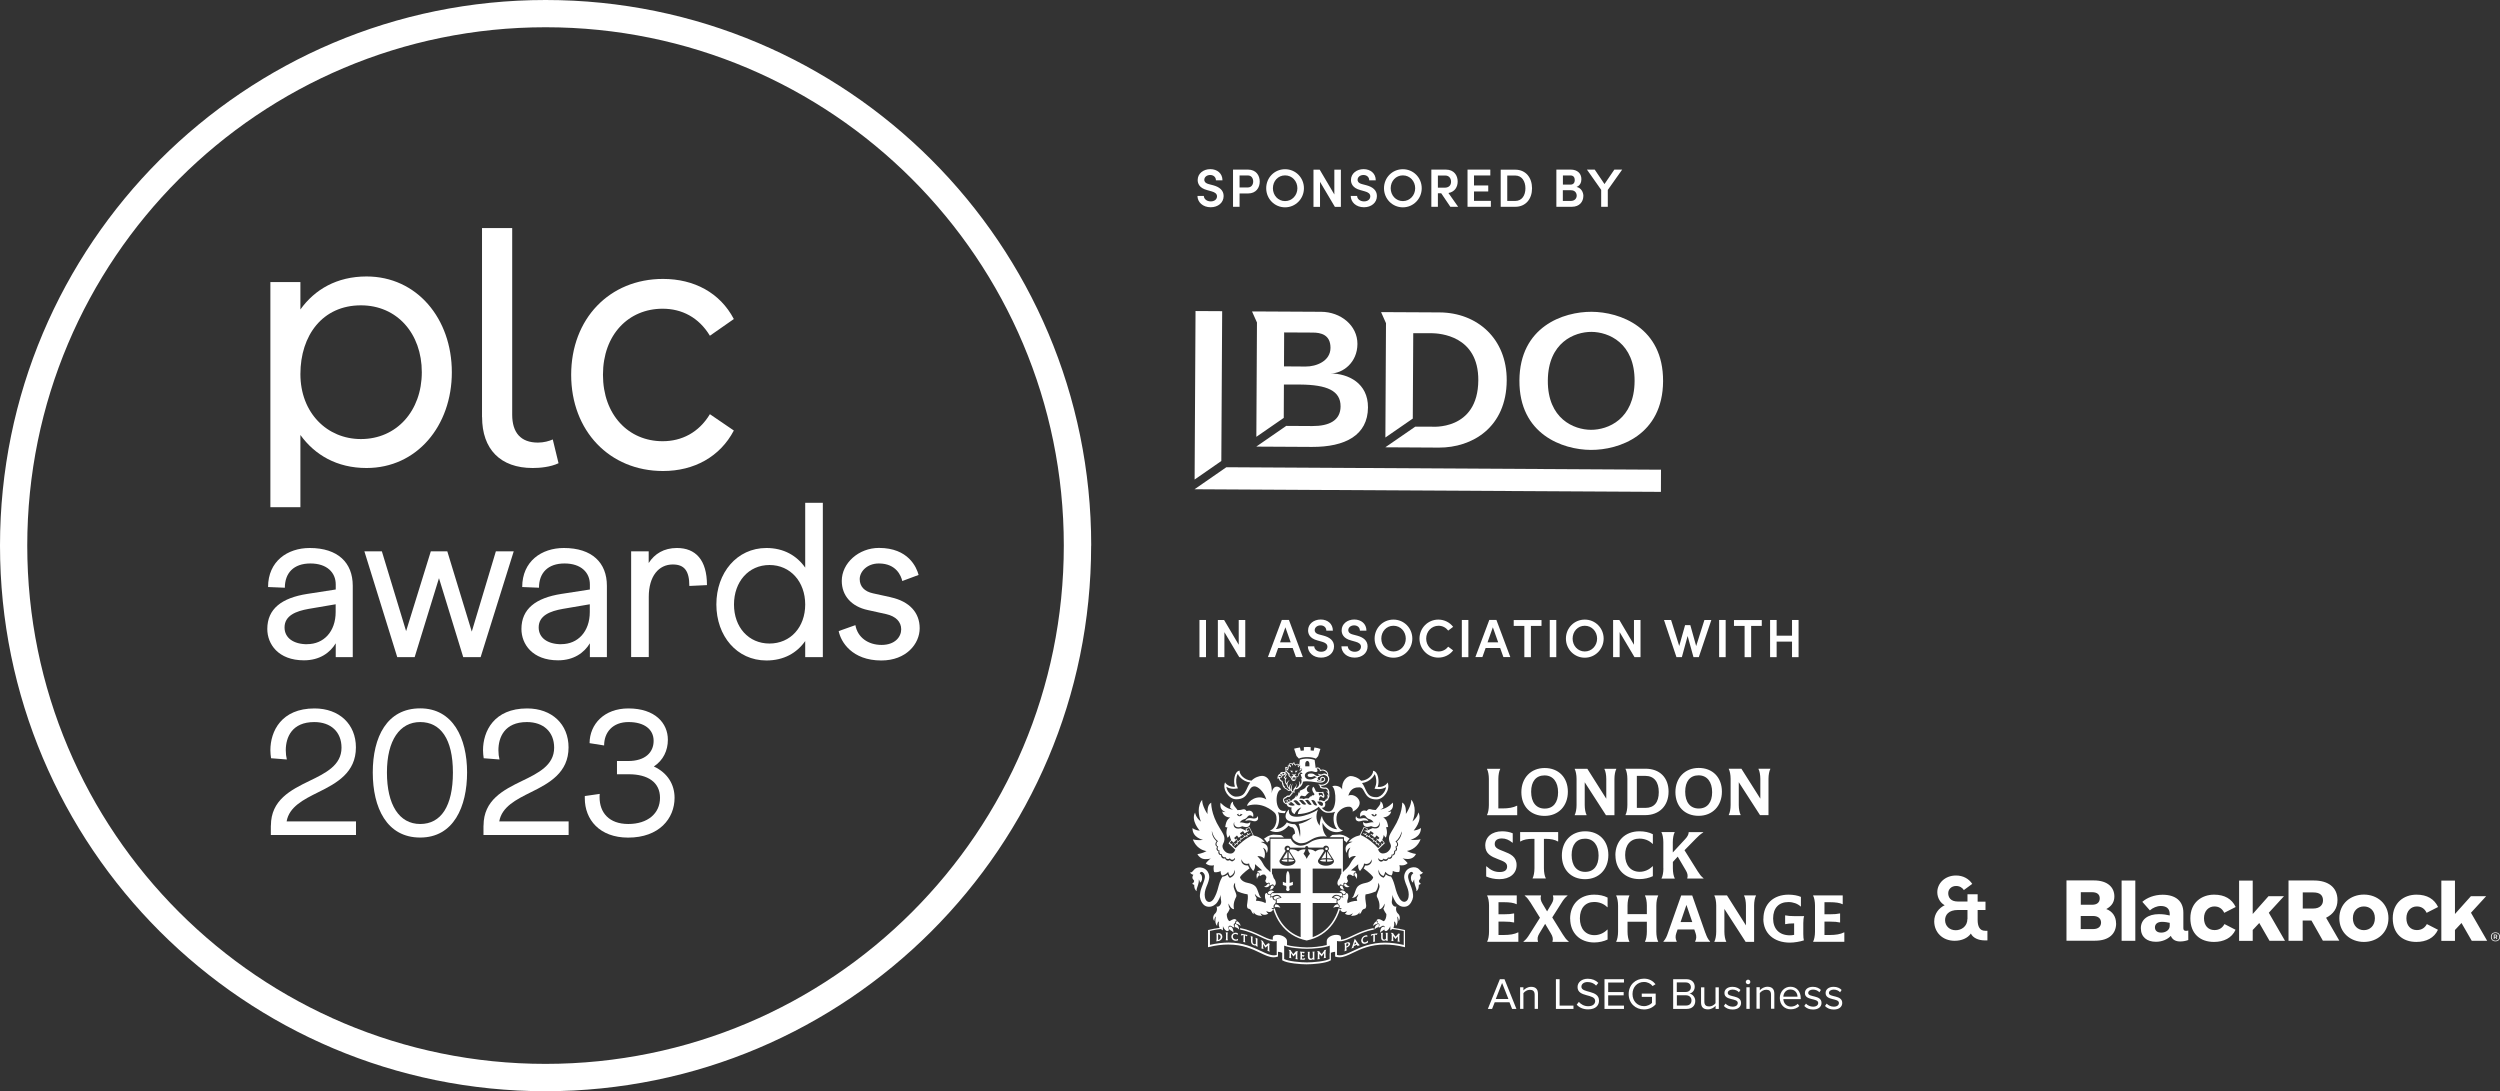 <?xml version="1.0" encoding="UTF-8"?>
<svg xmlns="http://www.w3.org/2000/svg" id="Layer_2" data-name="Layer 2" width="324.73" height="141.73" viewBox="0 0 324.73 141.73">
  <rect x="0" y="0" width="324.73" height="141.73" fill="#333333" stroke="none"/>
  <defs>
    <style>
      .cls-1 {
        fill: #fff;
        stroke-width: 0px;
      }
    </style>
  </defs>
  <g id="OUTLINES">
    <g>
      <path class="cls-1" d="m35.19,107.23c0-3.31,2.58-4.62,4.99-5.79,2.14-1.03,4.18-2.05,4.18-4.32,0-2.05-1.38-3.33-3.54-3.33-2.9,0-3.7,1.98-3.7,3.66,0,.44.05.85.14,1.2l-2.05-.16c-.05-.32-.09-.69-.09-1.04,0-2.46,1.42-5.43,5.73-5.43,3.22,0,5.38,2.05,5.38,5.06,0,3.29-2.51,4.65-4.88,5.82-1.96.97-3.79,1.91-4.12,3.79h9.01v1.77h-11.06v-1.22Z"></path>
      <path class="cls-1" d="m54.58,92.01c4.25,0,6.09,3.86,6.09,8.32s-1.75,8.46-6.09,8.46-6.16-3.86-6.16-8.46,1.84-8.32,6.16-8.32Zm0,15.02c2.71,0,4.25-2.32,4.25-6.69s-1.61-6.55-4.25-6.55-4.32,2.35-4.32,6.55,1.59,6.69,4.32,6.69Z"></path>
      <path class="cls-1" d="m62.81,107.23c0-3.31,2.58-4.62,4.99-5.79,2.14-1.03,4.18-2.05,4.18-4.32,0-2.05-1.38-3.33-3.54-3.33-2.9,0-3.7,1.98-3.7,3.66,0,.44.05.85.14,1.2l-2.05-.16c-.05-.32-.09-.69-.09-1.04,0-2.46,1.42-5.43,5.73-5.43,3.22,0,5.38,2.05,5.38,5.06,0,3.29-2.51,4.65-4.88,5.82-1.96.97-3.79,1.91-4.12,3.79h9.01v1.77h-11.06v-1.22Z"></path>
      <path class="cls-1" d="m77.9,103.12c-.02.14-.02.3-.02.44,0,1.98,1.22,3.47,3.73,3.47s4.12-1.36,4.12-3.4-1.61-3.06-4.05-3.06h-1.54v-1.72h1.45c2.23,0,3.31-1.13,3.31-2.62s-1.2-2.44-3.26-2.44-3.17,1.33-3.17,3.04l-1.89-.3c.02-2.48,1.91-4.51,5.04-4.51,3.47,0,5.13,1.91,5.13,4.07,0,1.4-.6,2.67-1.82,3.47,1.82.85,2.69,2.37,2.69,4.07,0,2.69-2,5.17-6.03,5.17-3.72,0-5.63-2.35-5.63-5.1v-.3l1.95-.28Z"></path>
    </g>
    <path class="cls-1" d="m258.15,120.9v1.25h-.35c-.84,0-1.54-.34-1.8-.89-.42.61-1.22.94-2.1.94-1.61,0-2.66-1.12-2.66-2.53,0-1,.62-1.73,1.36-2.09-.55-.29-.96-.94-.96-1.69,0-1.16,1-2.17,2.43-2.17.91,0,1.66.41,2.11,1.09l-1.09.8c-.2-.31-.55-.53-1-.53-.62,0-1.03.43-1.03.94s.28,1.08,1.25,1.08h1.25v-.94h1.32v.96h1.02v1.08h-1.02v1.3c0,.79.24,1.4.97,1.4h.3Zm-2.59-1.54v-1.16h-1.24c-1.21,0-1.68.64-1.67,1.33.01.76.59,1.3,1.38,1.3.72,0,1.51-.47,1.52-1.46Z"></path>
    <g>
      <path class="cls-1" d="m155.8,80.53h.85v4.83h-.85v-4.83Z"></path>
      <path class="cls-1" d="m161.75,80.53v4.83h-.78l-1.93-3.25v3.25h-.85v-4.83h.81l1.9,3.22v-3.22h.85Z"></path>
      <path class="cls-1" d="m167.91,84.17h-1.89l-.42,1.18h-.91l1.81-4.83h.92l1.81,4.83h-.9l-.42-1.18Zm-.26-.74l-.69-1.95-.69,1.95h1.37Z"></path>
      <path class="cls-1" d="m169.86,83.95h.85c0,.37.36.71.9.71.49,0,.81-.28.81-.66,0-.34-.29-.53-.69-.64l-.6-.17c-1.04-.27-1.22-.89-1.22-1.31,0-.85.75-1.41,1.64-1.41s1.58.55,1.58,1.45h-.85c0-.4-.3-.69-.75-.69-.41,0-.76.25-.76.63,0,.13.04.42.6.56l.57.15c.76.21,1.34.62,1.34,1.39,0,.88-.74,1.46-1.68,1.46-1.03,0-1.72-.67-1.72-1.48Z"></path>
      <path class="cls-1" d="m174.22,83.95h.85c0,.37.36.71.9.71.49,0,.81-.28.81-.66,0-.34-.29-.53-.69-.64l-.6-.17c-1.04-.27-1.22-.89-1.22-1.31,0-.85.75-1.41,1.64-1.41s1.58.55,1.58,1.45h-.85c0-.4-.3-.69-.75-.69-.41,0-.76.25-.76.63,0,.13.04.42.6.56l.57.15c.76.21,1.34.62,1.34,1.39,0,.88-.74,1.46-1.68,1.46-1.03,0-1.72-.67-1.72-1.48Z"></path>
      <path class="cls-1" d="m178.55,82.95c0-1.37,1.07-2.47,2.45-2.47s2.45,1.11,2.45,2.47-1.08,2.48-2.45,2.48-2.45-1.11-2.45-2.48Zm4.05,0c0-.92-.68-1.67-1.6-1.67s-1.58.75-1.58,1.67.67,1.67,1.58,1.67,1.6-.75,1.6-1.67Z"></path>
      <path class="cls-1" d="m184.38,82.95c0-1.37,1.09-2.47,2.45-2.47.79,0,1.48.37,1.92.94l-.64.49c-.29-.38-.73-.63-1.25-.63-.92,0-1.61.75-1.61,1.67s.68,1.67,1.61,1.67c.53,0,.96-.25,1.25-.62l.64.48c-.43.57-1.13.94-1.92.94-1.36,0-2.45-1.11-2.45-2.47Z"></path>
      <path class="cls-1" d="m189.88,80.53h.85v4.83h-.85v-4.83Z"></path>
      <path class="cls-1" d="m194.86,84.17h-1.89l-.42,1.18h-.91l1.81-4.83h.92l1.81,4.83h-.9l-.42-1.18Zm-.26-.74l-.69-1.95-.69,1.95h1.37Z"></path>
      <path class="cls-1" d="m200.23,81.3h-1.38v4.06h-.85v-4.06h-1.38v-.76h3.61v.76Z"></path>
      <path class="cls-1" d="m201.3,80.53h.85v4.83h-.85v-4.83Z"></path>
      <path class="cls-1" d="m203.4,82.95c0-1.37,1.07-2.47,2.45-2.47s2.45,1.11,2.45,2.47-1.08,2.48-2.45,2.48-2.45-1.11-2.45-2.48Zm4.05,0c0-.92-.68-1.67-1.6-1.67s-1.58.75-1.58,1.67.67,1.67,1.58,1.67,1.6-.75,1.6-1.67Z"></path>
      <path class="cls-1" d="m213.09,80.53v4.83h-.78l-1.93-3.25v3.25h-.85v-4.83h.81l1.9,3.22v-3.22h.85Z"></path>
      <path class="cls-1" d="m222.29,80.53l-1.63,4.83h-.69l-.76-2.75-.75,2.75h-.7l-1.62-4.83h.92l1.06,3.38.76-2.71h.68l.76,2.72,1.07-3.39h.92Z"></path>
      <path class="cls-1" d="m223.3,80.53h.85v4.83h-.85v-4.83Z"></path>
      <path class="cls-1" d="m228.84,81.3h-1.38v4.06h-.85v-4.06h-1.38v-.76h3.61v.76Z"></path>
      <path class="cls-1" d="m233.62,80.53v4.83h-.85v-2.02h-2v2.02h-.85v-4.83h.85v2.04h2v-2.04h.85Z"></path>
    </g>
    <g>
      <path class="cls-1" d="m155.52,25.45h.85c0,.37.36.71.9.71.49,0,.81-.28.81-.66,0-.34-.29-.53-.69-.64l-.6-.17c-1.04-.27-1.22-.89-1.22-1.31,0-.85.75-1.41,1.64-1.41s1.58.55,1.58,1.45h-.85c0-.4-.3-.69-.75-.69-.41,0-.76.25-.76.63,0,.13.04.42.6.56l.57.15c.76.21,1.34.62,1.34,1.39,0,.88-.74,1.46-1.68,1.46-1.03,0-1.72-.67-1.72-1.48Z"></path>
      <path class="cls-1" d="m163.63,23.58c0,.78-.46,1.55-1.52,1.55h-1.1v1.73h-.85v-4.83h1.95c1.06,0,1.52.78,1.52,1.55Zm-.85,0c0-.38-.2-.79-.69-.79h-1.08v1.56h1.06c.5,0,.71-.39.71-.78Z"></path>
      <path class="cls-1" d="m164.47,24.45c0-1.37,1.07-2.47,2.45-2.47s2.45,1.11,2.45,2.47-1.08,2.48-2.45,2.48-2.45-1.11-2.45-2.48Zm4.05,0c0-.92-.68-1.67-1.6-1.67s-1.58.75-1.58,1.67.67,1.67,1.58,1.67,1.6-.75,1.6-1.67Z"></path>
      <path class="cls-1" d="m174.17,22.04v4.83h-.78l-1.93-3.25v3.25h-.85v-4.83h.81l1.9,3.22v-3.22h.85Z"></path>
      <path class="cls-1" d="m175.43,25.45h.85c0,.37.36.71.9.71.49,0,.81-.28.81-.66,0-.34-.29-.53-.69-.64l-.6-.17c-1.04-.27-1.22-.89-1.22-1.31,0-.85.75-1.41,1.64-1.41s1.58.55,1.58,1.45h-.85c0-.4-.3-.69-.75-.69-.41,0-.76.25-.76.63,0,.13.04.42.6.56l.57.15c.76.21,1.34.62,1.34,1.39,0,.88-.74,1.46-1.68,1.46-1.03,0-1.72-.67-1.72-1.48Z"></path>
      <path class="cls-1" d="m179.77,24.45c0-1.37,1.07-2.47,2.45-2.47s2.45,1.11,2.45,2.47-1.08,2.48-2.45,2.48-2.45-1.11-2.45-2.48Zm4.05,0c0-.92-.68-1.67-1.6-1.67s-1.58.75-1.58,1.67.67,1.67,1.58,1.67,1.6-.75,1.6-1.67Z"></path>
      <path class="cls-1" d="m187.2,25.1h-.43v1.76h-.85v-4.83h1.89c1.08,0,1.53.78,1.53,1.55,0,.69-.36,1.34-1.2,1.49l1.26,1.79h-1.01l-1.19-1.76Zm-.43-.72h.86c.6,0,.85-.34.85-.78s-.27-.8-.74-.8h-.97v1.58Z"></path>
      <path class="cls-1" d="m193.65,26.1v.76h-3.03v-4.83h2.96v.76h-2.12v1.3h1.85v.78h-1.85v1.22h2.19Z"></path>
      <path class="cls-1" d="m194.93,22.04h1.89c1.38,0,2.18,1.05,2.18,2.42s-.81,2.4-2.18,2.4h-1.89v-4.83Zm1.89,4.06c.88,0,1.32-.74,1.32-1.64s-.45-1.66-1.32-1.66h-1.04v3.3h1.04Z"></path>
      <path class="cls-1" d="m205.66,25.49c0,.68-.48,1.37-1.48,1.37h-2.02v-4.83h1.88c.84,0,1.37.5,1.37,1.24,0,.38-.14.83-.63,1.01.59.12.89.67.89,1.2Zm-2.65-2.69v1.18h.99c.36,0,.55-.24.55-.59s-.18-.6-.55-.6h-.99Zm1.79,2.61c0-.34-.22-.7-.74-.7h-1.06v1.39h1.04c.5,0,.76-.33.76-.69Z"></path>
      <path class="cls-1" d="m210.7,22.04l-1.86,2.63v2.19h-.86v-2.2l-1.85-2.63h1.01l1.27,1.88,1.28-1.88h1.02Z"></path>
    </g>
  </g>
  <g id="Layer_1-2" data-name="Layer 1">
    <path class="cls-1" d="m35.12,36.64h3.9v3.56c1.85-2.59,4.73-4.29,8.59-4.29,6.54,0,11.08,5.47,11.08,12.44s-4.54,12.44-11.08,12.44c-3.86,0-6.73-1.71-8.59-4.29v9.38h-3.9v-29.24Zm19.67,11.71c0-5.03-3.22-8.69-7.91-8.69-4.98,0-7.86,3.9-7.86,8.93s3.46,8.44,7.86,8.44c4.64,0,7.91-3.66,7.91-8.69"></path>
    <path class="cls-1" d="m74.19,48.69c0-7.29,4.98-12.46,11.93-12.46,4.05,0,7.41,1.8,9.2,5.21l-3.11,2.17c-1.45-2.4-3.66-3.51-6.14-3.51-4.43,0-7.75,3.37-7.75,8.58s3.32,8.63,7.75,8.63c2.47,0,4.69-1.11,6.14-3.51l3.11,2.12c-1.79,3.41-5.16,5.26-9.2,5.26-6.94,0-11.93-5.21-11.93-12.5"></path>
    <path class="cls-1" d="m62.61,54.18v-24.56h3.92v24.24c0,2.33,1.1,3.63,3.35,3.63.74,0,1.47-.2,1.92-.41l.75,3.09c-1.06.5-2.42.62-3.36.62-4.2,0-6.57-2.45-6.57-6.61"></path>
    <path class="cls-1" d="m39.94,77.14l3.67-.57v-.66c0-1.52-1.12-2.72-3.29-2.72s-3.32,1.23-3.32,3.15l-2.18-.09c0-3.35,2.52-5.07,5.41-5.07,3.67,0,5.59,1.92,5.59,4.9v9.28h-2.21v-1.8c-.74,1.23-2.09,2.21-4.13,2.21-3.35,0-4.76-2.12-4.76-4.07,0-2.61,1.86-4.04,5.21-4.56m-.03,6.53c2.15,0,3.7-1.63,3.7-4.18v-1l-3.52.6c-1.63.29-3.12.86-3.12,2.41,0,1.35,1.15,2.18,2.95,2.18"></path>
    <polygon class="cls-1" points="49.6 71.61 52.75 81.98 55.96 71.61 58.1 71.61 61.28 82.04 64.41 71.61 66.73 71.61 62.43 85.36 60.17 85.36 57.02 75.1 53.86 85.36 51.6 85.36 47.33 71.61 49.6 71.61"></polygon>
    <path class="cls-1" d="m72.95,77.14l3.67-.57v-.66c0-1.52-1.12-2.72-3.29-2.72s-3.32,1.23-3.32,3.15l-2.18-.09c0-3.35,2.52-5.07,5.41-5.07,3.67,0,5.59,1.92,5.59,4.9v9.28h-2.21v-1.8c-.74,1.23-2.09,2.21-4.13,2.21-3.35,0-4.76-2.12-4.76-4.07,0-2.61,1.86-4.04,5.21-4.56m-.03,6.53c2.15,0,3.7-1.63,3.7-4.18v-1l-3.52.6c-1.63.29-3.12.86-3.12,2.41,0,1.35,1.15,2.18,2.95,2.18"></path>
    <path class="cls-1" d="m81.97,71.61h2.29v1.52c.77-1.2,1.98-1.95,3.67-1.95,2.41,0,3.9,1.53,3.9,4.82l-2.29.11c0-1.98-.66-2.79-2.15-2.79-1.83,0-3.12,1.52-3.12,4.21v7.82h-2.29v-13.75Z"></path>
    <path class="cls-1" d="m99.55,71.18c2.26,0,3.95,1,5.04,2.55v-8.42h2.29v20.05h-2.29v-2.09c-1.09,1.55-2.78,2.52-5.04,2.52-3.84,0-6.5-3.18-6.5-7.28s2.66-7.33,6.5-7.33m.4,12.41c2.72,0,4.64-2.12,4.64-5.07s-1.92-5.13-4.64-5.13-4.61,2.18-4.61,5.13,1.89,5.07,4.61,5.07"></path>
    <path class="cls-1" d="m115.68,77.57l-2.28-.5c-1.12-.24-1.73-.9-1.73-1.85s.93-2.03,2.49-2.03c2.27,0,2.89,1.63,3.04,2.28l2.12-.79c-.26-.98-1.32-3.51-5.15-3.51-2.62,0-4.83,1.96-4.83,4.28,0,1.92,1.26,3.34,3.38,3.79l2.4.53c1.23.28,1.94.99,1.94,1.97s-.8,2.03-2.55,2.03-3.12-.98-3.4-2.57l-2.17.77c.27,1.39,1.72,3.82,5.54,3.82,3.23,0,4.98-2.16,4.98-4.19s-1.33-3.49-3.76-4.02"></path>
    <path class="cls-1" d="m141.73,70.87c0,39.14-31.73,70.87-70.87,70.87S0,110,0,70.87,31.73,0,70.87,0s70.87,31.73,70.87,70.87ZM70.87,3.54C33.68,3.54,3.54,33.68,3.54,70.87s30.14,67.32,67.32,67.32,67.32-30.14,67.32-67.32S108.05,3.54,70.87,3.54Z"></path>
    <g>
      <path class="cls-1" d="m275.58,122.2v-7.83h1.78v7.83h-1.78Zm34.66-2.93c0-1.89-1.46-3.07-3.19-3.07s-3.19,1.18-3.19,3.07,1.46,3.08,3.19,3.08,3.19-1.19,3.19-3.08Zm-1.76,0c0,.99-.66,1.55-1.43,1.55s-1.43-.56-1.43-1.55.66-1.53,1.43-1.53,1.43.53,1.43,1.53Zm-33.62.67c0-.88-.46-1.56-1.27-1.86.77-.42,1.05-.98,1.05-1.64,0-1.14-.83-2.08-2.67-2.08h-3.55v7.83h3.7c1.86,0,2.75-.93,2.75-2.26Zm-2.12-3.26c0,.53-.34.84-.99.84h-1.47v-1.63h1.47c.6,0,.99.26.99.79Zm.17,3.15c0,.51-.35.85-1.03.85h-1.61s0-1.7,0-1.7h1.61c.64,0,1.03.33,1.03.85Zm17.48-2.03c-.49-1.02-1.41-1.59-2.79-1.59-1.63,0-3.09,1.03-3.09,3.06s1.28,3.08,3.07,3.08c1.25,0,2.31-.5,2.8-1.58l-1.44-.74c-.26.48-.67.78-1.3.78-.82,0-1.36-.59-1.36-1.54s.61-1.53,1.35-1.53c.57,0,1.01.26,1.28.83l1.49-.76Zm26.29,0c-.49-1.02-1.41-1.59-2.79-1.59-1.63,0-3.09,1.03-3.09,3.06s1.28,3.08,3.07,3.08c1.25,0,2.31-.5,2.8-1.58l-1.44-.74c-.26.48-.67.78-1.3.78-.82,0-1.36-.59-1.36-1.54s.61-1.53,1.35-1.53c.57,0,1.01.26,1.28.83l1.49-.76Zm-14.95,4.4l-1.49-2.63h-1.14v2.63h-1.84v-7.83h3.31c1.79,0,3.05.85,3.05,2.54,0,1.08-.54,1.83-1.48,2.3l1.72,2.98h-2.13Zm-2.62-4.19h1.37c.85,0,1.26-.48,1.26-1.05,0-.67-.39-1.04-1.26-1.04h-1.37s0,2.09,0,2.09Zm-14.87,4.09v-1.23c-.08.02-.19.04-.3.04-.23,0-.34-.12-.34-.33v-2.03c0-1.52-1.02-2.33-2.7-2.33-1.09,0-2.04.4-2.63.92l.98,1.11c.39-.34.92-.57,1.42-.57.78,0,1.16.39,1.16,1.04v.19c-.37-.09-.83-.17-1.4-.17-1.42,0-2.35.68-2.35,1.82s.77,1.77,1.96,1.77c.82,0,1.54-.33,1.93-.77.23.57.73.73,1.22.73.32,0,.71-.06,1.05-.19Zm-2.41-1.84c0,.53-.51.88-1.1.88-.55,0-.82-.28-.82-.68,0-.41.3-.72.92-.72.38,0,.72.07,1,.13v.38Zm41.23,1.94l-2.1-3.64,1.97-2.15h-1.98l-2.07,2.31v-4.34h-1.77v7.83h1.77v-1.41s.85-.91.85-.91l1.33,2.31h2.01Zm-26.26,0l-2.1-3.64,1.97-2.15h-2.01l-2.05,2.31v-4.34h-1.77v7.83h1.77v-1.41s.85-.91.85-.91l1.33,2.31h2.01Z"></path>
      <g>
        <path class="cls-1" d="m324.14,121.11c-.37,0-.59.23-.59.58s.21.58.59.58.59-.23.59-.58-.22-.58-.59-.58Zm0,1.08c-.29,0-.49-.17-.49-.5s.2-.5.49-.5.49.17.49.5-.2.5-.49.5Z"></path>
        <path class="cls-1" d="m324.37,121.57c0-.11-.07-.18-.21-.18h-.24v.57h.11v-.19h.13l.1.19h.12l-.11-.2c.07-.03.11-.08.11-.18Zm-.23.11h-.12v-.2h.14c.07,0,.11.04.11.1,0,.08-.04.1-.12.1Z"></path>
      </g>
    </g>
    <g>
      <polygon class="cls-1" points="163.18 58 163.18 58 163.18 58 163.18 58"></polygon>
      <polygon class="cls-1" points="179.94 58.1 179.94 58.1 179.94 58.1 179.94 58.1"></polygon>
      <path class="cls-1" d="m166.77,49.95h2.12c3.48.03,5.25.8,5.24,2.84-.01,1.8-1.44,2.56-3.67,2.55l-3.39-.02-3.89,2.69h0s7.23.04,7.23.04c4.33.02,7.26-1.52,7.28-5.13.02-3.15-2.56-4.4-4.86-4.41,1.59,0,3.48-1.41,3.49-3.83.01-2.42-2.19-4.17-4.71-4.18l-7.38-.04h-1.6s.64,1.43.64,1.43l-.08,14.85,3.56-2.46.02-4.33Zm.04-6.77l3.71.02c1.02,0,2.31.26,2.3,1.99s-1.86,2.43-3.23,2.42l-2.81-.02.02-4.41Z"></path>
      <path class="cls-1" d="m183.57,43.28h2.41c1,.02,6.07.3,6.04,6.11-.04,6.63-6.11,6.03-6.11,6.03h-2.08s-3.89,2.68-3.89,2.68h0s6.95.04,6.95.04c4.33.02,8.79-2.61,8.82-8.73.03-5.42-3.83-8.8-8.72-8.83l-7.6-.04.64,1.44-.08,14.85,3.56-2.46.06-11.1Z"></path>
      <path class="cls-1" d="m197.36,49.42c-.04,7,5.61,9,9.28,9.02,3.67.02,9.34-1.92,9.38-8.92s-5.61-9-9.28-9.02c-3.67-.02-9.34,1.92-9.38,8.92Zm3.69.02c.03-4.96,3.46-6.34,5.67-6.33s5.63,1.43,5.6,6.39c-.03,4.96-3.46,6.34-5.67,6.33s-5.63-1.43-5.6-6.39Z"></path>
      <g>
        <polygon class="cls-1" points="155.29 40.4 155.17 62.29 158.64 59.88 158.75 40.42 155.29 40.4"></polygon>
        <polygon class="cls-1" points="159.29 60.69 155.16 63.55 215.74 63.89 215.75 61.01 159.29 60.69"></polygon>
      </g>
    </g>
    <path class="cls-1" d="m196.41,131.05l-.34-.86h-1.92l-.34.86h-.55l1.56-3.86h.6l1.55,3.86h-.55Zm-1.3-3.37l-.82,2.08h1.64l-.82-2.08Zm4.23,3.37v-1.83c0-.5-.25-.65-.63-.65-.34,0-.66.21-.83.43v2.04h-.43v-2.8h.43v.41c.2-.24.58-.47,1-.47.58,0,.89.3.89.9v1.96h-.43Zm2.76,0v-3.86h.48v3.43h1.8v.43h-2.28Zm2.69-.54l.29-.37c.25.29.67.56,1.21.56.69,0,.91-.37.91-.67,0-1-2.29-.44-2.29-1.82,0-.64.57-1.08,1.33-1.08.58,0,1.04.2,1.37.54l-.29.35c-.29-.32-.69-.46-1.12-.46-.46,0-.79.25-.79.61,0,.87,2.29.37,2.29,1.81,0,.56-.38,1.13-1.42,1.13-.67,0-1.16-.25-1.48-.61Zm3.62.54v-3.86h2.53v.43h-2.05v1.24h2.01v.43h-2.01v1.33h2.05v.43h-2.53Zm3.14-1.93c0-1.2.89-2,1.99-2,.69,0,1.16.3,1.5.72l-.38.24c-.24-.31-.65-.53-1.12-.53-.85,0-1.49.64-1.49,1.57s.64,1.57,1.49,1.57c.46,0,.85-.22,1.04-.42v-.78h-1.33v-.43h1.81v1.39c-.36.41-.89.67-1.52.67-1.1,0-1.99-.8-1.99-2Zm5.78,1.93v-3.86h1.72c.67,0,1.08.41,1.08.98,0,.49-.32.81-.68.89.41.06.75.49.75.95,0,.62-.41,1.04-1.12,1.04h-1.76Zm2.3-2.81c0-.35-.23-.63-.67-.63h-1.16v1.24h1.16c.43,0,.67-.27.67-.62Zm.08,1.71c0-.35-.24-.67-.71-.67h-1.19v1.33h1.19c.45,0,.71-.25.71-.67Zm3.13,1.09v-.39c-.21.24-.58.46-1,.46-.58,0-.89-.29-.89-.89v-1.97h.43v1.84c0,.49.25.64.63.64.34,0,.66-.2.82-.42v-2.06h.43v2.8h-.43Zm1.07-.37l.22-.31c.19.21.54.4.92.4.43,0,.67-.2.67-.48,0-.68-1.73-.26-1.73-1.3,0-.44.37-.8,1.04-.8.48,0,.82.18,1.04.41l-.2.3c-.17-.2-.47-.35-.83-.35s-.62.19-.62.44c0,.61,1.73.21,1.73,1.3,0,.47-.38.85-1.09.85-.46,0-.85-.14-1.13-.44Zm2.85-3.12c0-.16.13-.3.3-.3s.29.13.29.3-.13.29-.29.29-.3-.13-.3-.29Zm.08,3.49v-2.8h.43v2.8h-.43Zm3.2,0v-1.83c0-.5-.25-.65-.63-.65-.34,0-.66.21-.83.43v2.04h-.43v-2.8h.43v.41c.2-.24.58-.47,1-.47.58,0,.89.3.89.9v1.96h-.43Zm1.14-1.4c0-.81.58-1.47,1.38-1.47.85,0,1.34.66,1.34,1.5v.11h-2.26c.03.53.4.97,1,.97.32,0,.64-.13.87-.36l.21.28c-.28.28-.66.43-1.11.43-.83,0-1.43-.6-1.43-1.47Zm1.37-1.11c-.6,0-.89.5-.91.93h1.84c0-.41-.28-.93-.92-.93Zm1.81,2.14l.22-.31c.19.21.54.4.92.4.43,0,.67-.2.67-.48,0-.68-1.73-.26-1.73-1.3,0-.44.37-.8,1.04-.8.48,0,.82.18,1.04.41l-.2.3c-.17-.2-.47-.35-.83-.35s-.62.19-.62.44c0,.61,1.73.21,1.73,1.3,0,.47-.38.85-1.09.85-.46,0-.85-.14-1.13-.44Zm2.69,0l.22-.31c.19.21.54.4.92.4.43,0,.67-.2.67-.48,0-.68-1.73-.26-1.73-1.3,0-.44.37-.8,1.04-.8.48,0,.82.18,1.04.41l-.2.3c-.17-.2-.47-.35-.83-.35s-.62.19-.62.44c0,.61,1.73.21,1.73,1.3,0,.47-.38.85-1.09.85-.46,0-.85-.14-1.13-.44Zm-78.77-9.46c-.05,0-.11,0-.17.01-.04,0-.07.01-.1.02h-.02s0,.03,0,.03c0,0,0,.01,0,.02.01.05.03.12.03.23v.42c0,.18-.02.24-.04.3v.04s.2-.03.26-.04c.31-.04.53-.28.53-.57,0-.12-.04-.22-.1-.3-.09-.11-.22-.17-.39-.17Zm-.06.89c0-.06,0-.1,0-.19v-.39s0-.1,0-.16c.3.01.33.25.33.33,0,.24-.17.37-.33.42Zm1.26-.95v-.04s-.28,0-.28,0v.03c.04.06.05.11.05.22v.47c0,.16-.02.22-.04.27v.03s.28,0,.28,0v-.03c-.04-.1-.04-.15-.04-.26v-.45c0-.14.02-.19.03-.25Zm1.06.88s-.03,0-.05,0c-.24-.03-.35-.2-.35-.38,0-.2.13-.33.31-.33.01,0,.02,0,.04,0,.11.01.18.05.25.09l.04.03v-.22h-.01s-.11-.06-.22-.07c-.02,0-.04,0-.06,0-.27,0-.55.19-.55.51,0,.06.01.19.11.33.09.12.24.2.41.21.02,0,.05,0,.07,0,.12,0,.2-.03.25-.05h.02s.01-.22.01-.22l-.04.03s-.12.08-.23.08Zm.89-.57s.06,0,.09,0v.62c0,.12-.01.18-.03.24v.03s.26.06.26.06v-.04c-.03-.08-.04-.15-.04-.24v-.62c.09.02.13.04.22.1h.02s.01,0,.01,0c.03-.05.05-.09.07-.14v-.03s-.02,0-.02,0c-.25-.06-.5-.11-.75-.15h-.02s-.07.22-.07.22h.04c.09-.03.15-.03.2-.03Zm1.06.41v.39c0,.24.13.45.34.51.06.02.12.04.18.04.05,0,.09,0,.12-.01,0,.01,0,.03,0,.06v.03s.02,0,.02,0c.06.02.11.03.17.06l.04.02v-.05c-.03-.14-.03-.18-.03-.26v-.53c0-.13.01-.15.02-.18v-.02s-.04-.02-.04-.02c-.06-.02-.12-.05-.19-.08l-.05-.02.02.06c.03.08.03.19.03.23v.39c0,.07,0,.08,0,.09-.02.04-.07.08-.13.08-.02,0-.05,0-.07-.01-.06-.02-.16-.08-.21-.22-.01-.03-.02-.08-.02-.14v-.36c0-.13,0-.16.03-.22v-.03s-.28-.1-.28-.1l.02.05s.03.08.03.23Zm1.39.43v.61c0,.16-.03.2-.04.24v.03s.01.01.01.01c.08.03.16.06.23.07l.05.02-.02-.04c-.04-.1-.04-.19-.04-.23v-.41c.09.15.19.31.28.48h.02s.02,0,.02,0c.1-.09.19-.17.28-.25v.42c0,.1-.01.16-.04.21v.03s.01.01.01.01c.08.04.16.07.23.1l.06.03-.02-.05c-.04-.11-.04-.19-.04-.28v-.49c0-.12.03-.15.07-.18l.03-.02h-.04c-.07-.04-.13-.07-.19-.1h-.02s-.01.01-.01.01c-.03.04-.04.05-.07.07-.08.06-.16.14-.25.2l-.02.02-.06-.1c-.06-.11-.13-.21-.19-.31-.05-.09-.07-.13-.08-.16h0s-.01-.02-.01-.02c-.08-.03-.16-.06-.22-.08l-.07-.02.04.06c.03.05.06.09.09.13Zm4.46,1.25h-.02s0,.01,0,.01c-.03.04-.04.06-.07.09-.09.1-.19.21-.27.29-.08-.11-.17-.23-.25-.36-.05-.07-.07-.11-.08-.15h0s-.01-.01-.01-.01c-.15-.02-.18-.03-.29-.06l.04.05s.03.04.05.06c.02.02.03.05.05.07v.6c0,.15-.03.21-.04.24v.03s.02,0,.02,0c.08.02.16.03.23.05h.05s-.02-.03-.02-.03c-.04-.09-.04-.19-.04-.22v-.41l.31.44.02-.02c.1-.11.19-.21.29-.31v.4c0,.1-.01.17-.04.23v.03s.3.04.3.04l-.02-.04c-.04-.09-.04-.18-.04-.26v-.48c0-.13.03-.17.07-.22l.03-.03s-.19-.02-.24-.03Zm.78.97v-.31c.08.01.13.03.21.06.06-.09.07-.12.12-.19,0,0-.24-.01-.33-.02v-.3c.08,0,.14.02.24.08h.02c.07-.14.06-.1.1-.2-.27,0-.54-.04-.61-.04v.04c.03.08.05.16.05.25v.48c0,.13-.02.2-.04.24v.03s.02,0,.02,0c.16.01.33.03.52.03h.02s.1-.23.1-.23l-.05.02c-.2.06-.27.06-.38.05Zm.76-.62v.39c0,.24.13.4.33.4,0,0,.01,0,.02,0,.12,0,.22-.06.29-.1,0,.01,0,.03,0,.04v.03s.23-.02.23-.02v-.03c-.03-.13-.03-.19-.03-.25v-.52c0-.13.01-.15.03-.2v-.04c-.11.01-.07,0-.28.02l.02.04c.03.07.03.17.03.21v.39c0,.06,0,.08,0,.09-.02.08-.1.16-.2.17h0s-.14,0-.2-.13c-.01-.03-.02-.07-.02-.13v-.36c0-.14,0-.17.03-.23v-.04c-.08,0-.1,0-.27,0v.04s.04.07.04.21Zm1.29-.19v.6c0,.15-.02.21-.04.26l-.02.04c.17-.02.23-.03.31-.04v-.03c-.05-.08-.05-.17-.05-.2v-.43c.1.11.2.21.29.31l.02.02s.19-.28.3-.44v.39c0,.1-.01.17-.04.24l-.02.04c.11-.02.25-.05.31-.07v-.03c-.05-.08-.05-.18-.05-.24v-.49c0-.13.03-.19.07-.24l.04-.05-.07.02c-.06.02-.12.03-.19.04h-.01s0,.01,0,.01c-.03.06-.04.08-.06.12h0c-.08.12-.12.18-.28.39-.09-.09-.17-.18-.25-.26-.05-.06-.07-.09-.08-.12h0s-.02-.01-.02-.01c-.14.02-.18.02-.28.03l.04.03s.06.07.09.1Zm3.93-1.33c-.05,0-.1.01-.15.03-.05.02-.14.05-.21.07-.03.01-.11.05-.11.05v.03s.05.06.05.23v.41c0,.15-.02.24-.04.32v.05c.08-.03.07-.03.28-.12v-.02c-.02-.06-.04-.18-.04-.25v-.09c.24-.08.49-.28.49-.49,0-.14-.11-.22-.26-.22Zm-.23.56v-.27s0-.06,0-.09c.12-.06.18-.07.23-.03.03.03.05.05.05.11,0,.14-.19.26-.29.28Zm2.81-.71v-.07s-.04.05-.04.05c-.05.05-.12.13-.27.18-.04.01-.07.02-.1.02-.14,0-.24-.11-.26-.27-.02-.21.11-.41.32-.46.04-.01.08-.02.11-.02.05,0,.08,0,.17.03l-.02-.21s-.06,0-.09,0c-.05,0-.1,0-.15.02-.17.05-.32.15-.42.29-.09.13-.14.29-.12.43.02.19.15.38.39.38.05,0,.11,0,.17-.02.16-.05.25-.12.31-.16h.01s0-.13,0-.18Zm.45-.89l-.08.25.05-.03c.16-.09.23-.11.28-.12v.61c0,.11-.01.19-.03.25v.04c.13-.02.19-.03.26-.04v-.03c-.03-.06-.03-.14-.03-.23v-.63s.06,0,.08,0c.04,0,.08,0,.15.03h.02s.1-.21.1-.21c-.33.03-.52.07-.81.12Zm2.11-.15v-.03c-.09,0-.15,0-.27,0l.02.04c.03.07.03.17.03.21v.39c0,.06,0,.07,0,.09-.02.09-.11.16-.2.16h0s-.15,0-.2-.13c-.01-.03-.02-.07-.02-.13v-.36c0-.13,0-.17.03-.23v-.04c-.24.02-.23.02-.27.02v.03s.04.07.04.21v.39c0,.23.12.4.35.39.12,0,.23-.06.29-.09v.08s.23,0,.23,0v-.03c-.03-.13-.03-.18-.03-.25v-.53c0-.13,0-.15.02-.19Zm.46-.02h-.06c.08.09.06.06.13.15v.61c0,.16-.03.21-.04.25v.04s.29.02.29.02l-.02-.04c-.04-.08-.04-.19-.04-.21v-.42c.09.12.3.41.3.41,0,0,.21-.24.3-.35v.4c0,.1-.01.17-.04.23v.03c.11.02.22.03.3.04l-.02-.04c-.04-.1-.04-.19-.04-.26v-.48c0-.13.03-.17.07-.21l.03-.04-.25-.04h0c-.03.06-.04.08-.07.11l-.27.3c-.08-.11-.16-.22-.25-.34-.05-.07-.06-.1-.08-.14h0s-.16-.03-.24-.03Zm-4.29,1.38c-.05-.08-.1-.15-.16-.23-.08-.11-.26-.37-.26-.37h-.02s-.01.01-.01.01c0,0-.2.6-.29.91-.06.2-.09.23-.11.28l-.04.07c.31-.16.24-.1.32-.14v-.02c-.01-.06,0-.13.01-.17l.41-.18h0c.04.06.05.1.05.14v.04c.07-.03.23-.1.31-.12l-.03-.02s-.09-.09-.18-.21Zm-.51.15l.03-.1c.02-.07.04-.14.06-.19,0-.02.01-.05.02-.07.02.03.04.06.06.09.02.02.04.05.05.08l.04.07-.26.12Zm-8.84-7.63c.01.09.03.2.05.29-.04.04-.06.09-.06.15,0,.13.1.23.23.23s.23-.1.23-.23c0-.06-.02-.11-.06-.15.02-.09.04-.2.05-.29.15-.02.3-.06.43-.12v-.42c-.16.08-.27.13-.42.15v-.7c0-.32-.05-.74-.23-.84-.18.09-.23.52-.23.84v.7c-.14-.02-.26-.06-.42-.15v.42c.13.06.27.1.43.12Zm.31-3.15c.42,0,.74-.07.74-.15h0s-.02-.03-.02-.03c-.07-.06-.36-.11-.72-.12v.3Zm-.08-1.49c.09,0,.17-.07.17-.17s-.07-.17-.17-.17-.17.07-.17.17.07.17.17.17Zm-.08.2s0,0-.01,0l-.58.91c.16-.04.37-.06.59-.07v-.84Zm0,1.29v-.3c-.35,0-.64.05-.72.12l-.02.04c0,.08.33.14.74.15Zm5.17-1.29v.84c.23,0,.43.02.6.07l-.58-.91s0,0-.01,0Zm-5,0v.84c.23,0,.43.02.59.07l-.58-.91s0,0-.01,0Zm5,1.29c.42,0,.74-.07.74-.15h0s-.02-.03-.02-.03c-.07-.06-.36-.11-.72-.12v.3Zm-.91-.15c0,.08.33.14.74.15v-.3c-.35,0-.64.05-.72.11l-.02.04Zm.83-1.35c.09,0,.17-.07.17-.17s-.07-.17-.17-.17-.17.07-.17.17.07.17.17.17Zm-.68,1.11c.16-.04.37-.06.6-.07v-.84s0,0-.01,0l-.58.91Zm-2.93-12.99c.63-.29,1.72-.24,2.23,0l.29-.32.3-.94c-.25-.09-.51-.15-.78-.19l-.1.43c-.13-.02-.25-.04-.39-.04v-.44c-.3-.02-.6-.01-.88,0v.44c-.15.01-.29.03-.41.04l-.1-.43c-.29.04-.54.1-.76.16l.31.95.29.31Zm-8.11,5.28c1.78,0,1.43-1.68,2.37-1.68.42,0,1.22.64,1.53,1.7-1.12-.73-2.41.21-2.5.84,1.9-.63,3.31.63,3.57.88.51.48.27,2.11-.61,2.31.97.5,1.9.03,2.43-.63.14.13.32.21.53.24.17.15.3.37.31.8-.24.08-.45.32-.31.62.15.34.73.63,1.02.63.73,0,.96-.24,1.56-.56.67-.36,1.44-.38,1.88-.3-.22-.17-.39-.49-.49-.83s-.11-.69-.07-.98c.17.54,1.29,1.71,2.65,1.02-.89-.2-1.06-1.78-.66-2.35.24-.33.82-.81,1.52-.74.24.03.49.3.38.64.3-.12.92-.55.92-1.15s-.8-1.25-1.48-.93c.31-1.06,1.04-1.08,1.45-1.08.82,0,.44,1.57,2.22,1.57.93,0,1.83-1.27,1.44-2.2-.23.4-.76.63-1.29.57.25-.68.08-2.02-.6-2.09.04.5-.64,1.24-1.55,1.3-.41-.43-1.02-.62-1.36-.62-.43,0-1.21.61-1.11,1.76-.15-.46-1.02-.61-1.28-.41.55.35.66,3.26-.45,3.26-.28,0-.57-.08-.93-.49.2.02.42-.04.47-.38.02-.15,0-.27-.07-.36.03,0,.07-.02.1-.04h0s.22-.15.22-.15c.1-.06.17-.18.2-.32.1-.14.1-.37.07-.56.07-.46-.21-.82-.51-.82-.04,0-.08,0-.12.02-.1-.01-.24-.03-.38-.08-.01-.05-.03-.11-.06-.16.05,0,.1,0,.13,0,.32,0,.94-.26.94-.87,0-.19-.06-.34-.17-.46.09-.15-.02-.44-.2-.59-.19-.14-.44-.26-.74-.14-.02-.06-.06-.13-.1-.18-.14-.15-.33-.19-.52-.09l-.04.02-.13-1.04h0c-.44-.19-1.35-.26-1.94-.02l.02.02-.09.72c-.06.04-.09.1-.09.1-.03-.21.08-.24.08-.24-.27-.19-.46.02-.46.02-.2-.13-.15-.3-.15-.3-.23.03-.26.19-.26.19-.39-.28-.5.18-.5.18,0,0,.05.02.1.05-.07-.02-.15-.02-.25.04,0,0,.15.13.13.29l-.02-.02c-.05-.05-.15-.1-.15-.1,0,0-.25-.13-.24.08,0,.21.06.45.06.45-.04.04-.07.06-.2.12-.05-.02-.11-.03-.17-.03s-.14,0-.2.03c-.06.02-.11.07-.18.14.05.02.07.04.08.05-.13.02-.21.08-.25.14-.14.15-.18.4-.11.58.03-.05.1-.11.15-.13,0,.11.04.22.1.31.06.09.15.14.25.15.04.23.14.58.24.71.09.12.15.18.28.23.12.06.11.05.23.16.05.05.12.1.2.1.09,0,.13-.06.16-.1.05.08.13.14.2.18,0,.05,0,.1,0,.13,0,0,0,.01,0,.02-.04.04-.08.1-.13.15-.06.08-.13.17-.2.22-.04,0-.07-.01-.11-.01-.09,0-.24.03-.36.2-.19.03-.32.19-.33.38,0,.13.03.26.1.33.02.02.04.04.07.05.07.1.19.17.31.17,0,0,0,0,0,.02.09.32.37.4.64.4-.13.45.12.78.4.86.09-.33.51-.79.86-.85-.19.2-.44.52-.46.86,1.2-.05,2.12-.46,2.72-.95.06.07.11.12.15.17.45.57.83.62,1.14.61.25,0,.5-.01.78-.12l.07-.03-.04.07c-.25.38-.29,1.6.26,2.17l.04.04h-.06c-.67,0-1.84-.85-1.91-1.73-.14.16-.3.81-.3,1.2v.08s-.04-.06-.04-.06c-.58-.74-.39-1.62-.18-2.05-1.24.87-4.07,1.59-3.77,0-.23.17-.45.53-.45.87,0,.79,1.18,1.08,3.51.15-.43.34-1.09.72-1.81.85.21.42.26,1.24.18,1.69-.06-.25-.2-1.3-.66-1.65-.35,0-.71-.07-1.06-.24h0s0,0,0,0c-.27.51-.91.87-1.43.87.54-.56.52-1.8.26-2.2.22.09.48.13.72.13h.07s.08,0,.13,0c.03-.11.08-.21.14-.31-.13.03-.25.02-.34.02-1.14,0-1.09-2.65-.28-2.78-.17-.43-1.06-.73-1.23.5.1-1.15-.37-2.27-1.26-2.27-.33,0-.95.19-1.36.62-.91-.06-1.59-.8-1.55-1.3-.68.07-.85,1.41-.6,2.09-.53.06-1.06-.18-1.29-.57-.39.93.51,2.2,1.44,2.2Zm17.7-2.84c.12-.14.21-.28.27-.42,0,0,0,.01.01.02.22.35.28,1.08.11,1.52l-.13.35.37.04c.06,0,.13.01.19.01.34,0,.66-.1.93-.26-.02.22-.11.45-.26.67-.26.39-.64.64-.99.64-.89,0-1.11-.42-1.34-.85-.11-.21-.28-.7-.53-.99.51-.06,1.01-.32,1.35-.7Zm-8.74-1.78c0-.14.09-.36.27-.36s.27.22.27.36v.34h-.54v-.34Zm.72.97s.01,0,.02,0c.27,0,.41.11.62.11.38,0,.21-.39.11-.43.31-.16.49.24.42.35.48-.34,1.01.17.98.43-.12-.11-.33-.17-.44-.15-.21.03-.27.18-.59.08-.08-.02-.11-.03-.22-.08.02,0,.06.09.1.14.04.04.09.07.18.07-.14.12-.3.12-.42.09-.26-.08-.27-.24-.53-.29-.25-.04-.64-.03-.64.22,0,.16.16.22.41.22.14,0,.35-.08.48-.13.06.04.13.09.24.12.02,0,.05.01.08.02,0,0,0,0,0,0-.29.09-.46.31-.93.31-.32,0-.64-.18-.64-.52s.4-.55.79-.55Zm1.41.92s.08-.06.14-.06c.15,0,.2.14.2.18,0,.13-.16.29-.57.29-.05,0-.1,0-.16-.01-.05,0-.12-.02-.18-.03l-.02-.2c.07.11.22.24.57.14-.04-.18-.01-.28.02-.32Zm-4.61-1.35s.19.03.32.13c.04-.05.04-.11.04-.11.01-.16-.06-.23-.06-.23,0,0,.12-.02.24.07.03.02.09.09.09.09,0,0,.01-.06-.01-.18-.03-.12-.15-.19-.2-.19,0,0,.09-.22.32-.04.05.04.15.22.15.22,0,0-.03-.19.03-.28.04-.06.07-.07.07-.07,0,0,0,.09.07.18.07.09.18.13.18.13,0,0,.04-.16.17-.16.08,0,.12.04.12.04,0,0-.08.12.03.35,0,0,.16-.25.3-.23,0,0-.08.04-.07.24v.11s0,.03,0,.03c.12-.02.23,0,.29.03,0,.04-.03.21-.08.25l-.45.4s.09.18-.04.3c-.06.03-.23.11-.37-.1-.01-.02-.02-.03-.03-.04.01,0,.07,0,.09-.05.03-.06.12-.07.12-.07l-.1-.06s-.08.09-.15.09h-.13c-.07,0-.14-.09-.14-.09l-.09.06s.11.01.14.07c.03.06.09.05.09.05l-.02.03c-.11.16-.24.23-.4.13-.15-.13-.05-.33-.05-.33l-.29-.24c-.25-.21-.21-.5-.19-.54Zm1.02,1.53c.23,0,.23-.33.24-.37h.03s.07.02.1.02c-.13.12-.05.22-.2.34,0,0,0,0,0,0-.05.04-.11.06-.17.06-.04,0-.08-.01-.11-.02-.15-.04-.13-.26-.29-.36.05,0,.1,0,.12,0h.02s.02.33.25.33Zm0-.31s.18.01.15.12c-.04.13-.15.12-.15.12,0,0-.11.01-.15-.12-.03-.11.12-.12.15-.12Zm-1.26-.49c0,.07-.06.15-.14.12v-.02c-.02-.06-.14-.15-.19-.16.14-.06.27,0,.33.05Zm-.26.15s.04.07.02.09c-.04.05-.08.05-.12.05-.04-.07-.15-.1-.27-.07.1-.15.29-.13.38-.07Zm-.51.34c.03-.21.24-.19.35-.13.03.03.03.08,0,.11-.02.02-.09.03-.14.01-.05-.04-.15-.03-.21.01Zm1.41,1.6c-.03.05-.05.1-.17,0-.12-.11-.12-.12-.26-.19-.09-.04-.15-.08-.22-.19.06.02.1.01.17-.02-.1,0-.26-.15-.32-.28.04.02.09.02.13,0-.16-.1-.16-.27-.21-.45-.27-.05-.33-.26-.32-.4.1.01.21-.01.24-.06.02-.04.02-.1,0-.14.11.01.18-.05.19-.14.08.04.2.02.24-.16.03.02.05.07.06.11-.06.12-.18.28-.25.37l.09.09s.05.04.09.06c-.08.16-.05.58.2.79.04.16.12.46.39.55h0s-.03.05-.03.06Zm.29.1s-.01-.01-.02-.02c-.24-.23-.2-.61-.03-.83-.2.06-.26.31-.26.54-.43-.52-.09-.86.06-1-.16.02-.32.23-.4.4-.19-.32-.11-.6.09-.75-.14.05-.26.05-.3,0,0,0,.2-.25.24-.41,0,0,0,0,.01-.08h0c-.11,0-.17-.08-.21-.15.02-.01.04-.02.05-.03.07-.03.14-.04.17,0l.19.26s-.03.23.19.33c.06.06.15.15.18.27.05.19.22.26.31.26.13,0,.27-.07.32-.26.03-.12.11-.21.18-.27.23-.1.2-.33.2-.33l.22-.27s.04,0,.06,0c.07.08.12.12.19.16-.04.07-.14.07-.25.05.02.14.08.36.15.48,0,0,0,0,0,0,0,0,0,0,0,.01.02.03.04.07.07.09-.04.03-.13.03-.23-.01h0s.08.1.11.18c.06.22-.02.53-.14.67,0-.17-.03-.42-.22-.5.24.34-.03.87-.38.94.06-.09.21-.41-.04-.72.35.6-.45.68-.25,1.15-.11-.04-.16-.08-.18-.08-.16-.48.1-.98.1-.98,0,0-.38.42-.22.9Zm-.91,1.51s-.07-.14-.07-.23c0-.15.13-.26.27-.25.11-.21.29-.21.4-.16.2-.09.34-.39.46-.47,0-.04,0-.1,0-.16.1.04.2.06.28.06-.1-.25-.03-.32.05-.44.25.05.46-.1.57-.24.26-.16.42-.49.45-.75.61-.13,1.47.05,1.99.12.6.08.89-.17.89-.42,0-.15-.14-.33-.35-.33s-.36.18-.3.43c-.37,0-.39-.27-.25-.39.09-.02.18-.05.27-.13l.07-.06c.15,0,.26-.06.36-.11.31.06.57.21.57.56,0,.52-.56.73-.8.73-.1,0-.3-.01-.52-.13.16.1.28.33.32.53.2.1.39.11.52.13.31-.1.47.25.49.42-.04-.06-.19-.11-.27-.11.22.12.31.37.3.61-.04-.08-.12-.18-.2-.17.19.23.1.57-.05.67,0-.09-.01-.19-.04-.27.03.17-.15.51-.35.44-.15-.07-.28-.1-.42-.11,0,0,0,0-.01,0-.05,0-.1,0-.13.07-.06-.09-.02-.23.03-.31,0-.02,0-.04,0-.06.01-.1.12-.21.19-.21.13,0,.15.19.36.19.04,0,.07-.01.1-.17.02-.12,0-.17-.03-.28-.08-.1-.09-.22-.1-.32-.24.06-.78.03-.96-.03h0c-.08-.13-.16-.49-.35-.64-.25.31-.11.6.08.86.05.02.15.21-.07.28,0,0,0-.02-.01-.02-.01-.01-.04-.02-.06-.01-.07,0-.16.05-.17.15-.03,0-.06,0-.09,0-.16.03-.18.19-.3.27h0c-.05,0-.1,0-.16-.01-.23-.01-.35.03-.46.1-.16-.1-.38-.1-.55-.05.01-.14.13-.4.26-.4.12,0,.35.08.4.08h0c.2-.02.12-.07.37-.31.1-.1.22-.18.32-.18-.34,0-.4-.29-.4-.44,0-.2.25-.44.38-.49-.04-.01-.08-.02-.12-.02-.25,0-.39.21-.46.34,0,.02-.02.03-.04.04-.05.04-.12.09-.21.13-.12.06-.28.13-.45.21,0,0,0,0,0,0,0,.06-.01.13-.03.18-.02.05-.05.1-.09.13-.01-.03-.05-.13-.11-.17.1.28-.09.58-.24.67.03-.05.03-.2-.02-.28-.01.09-.05.19-.1.27-.11.19-.29.3-.38.34-.06.09-.16.21-.27.21.05-.14-.06-.25-.15-.27-.08-.02-.19.04-.21.16-.09-.11-.2-.04-.2.06-.01-.02-.08-.06-.13-.04-.06.02-.1.11-.06.24Zm4.43-1.18c.08,0,.15,0,.22,0s.16,0,.25-.01c.02.08.04.15.1.23.03.07.03.1.02.18,0,.02,0,.03,0,.04-.02-.01-.04-.03-.07-.06-.05-.05-.12-.12-.24-.12-.09,0-.17.05-.22.11l-.05-.38Zm-4.15,1.35c-.08,0-.18-.05-.23-.15-.03-.07,0-.17.03-.18.04-.01.08,0,.1.05,0,.08.05.19.08.25h0s.02.03.02.03Zm-.05-.3c0-.05.04-.08.06-.09.03,0,.07.01.09.06h0s0,.01,0,.02c-.01.12,0,.22.03.27h0c-.12,0-.18-.14-.19-.26Zm.22-.12c.01-.07.12-.08.15-.07.03.01.09.06.08.13-.03.05-.03.06-.03.08,0,.02-.01.04-.01.06,0,.03,0,.08.01.11-.09-.01-.22-.17-.2-.32Zm.81.69c-.25.11-.7.01-.75-.22.02-.02.04-.04.04-.05.1.05.16,0,.22-.01-.02-.06-.03-.13,0-.18.01,0,.02,0,.04,0,.24.09.53.42.53.42l-.08.05Zm.78-.04c-.12.08-.4.02-.56-.2-.16-.22-.33-.31-.33-.31,0,0,.02-.02.04-.04.08-.06.15-.09.3-.07.16.02.34.26.43.36.08.11.18.2.18.2l-.06.05Zm.71-.08c-.11.08-.39.02-.54-.19-.15-.21-.31-.3-.31-.3,0,0,.02-.02.04-.04.04-.03.09-.05.14-.06.07.01.16.03.24.03.13.07.25.23.32.32.08.1.18.19.18.19l-.06.05Zm.72.04c-.12.07-.39-.01-.52-.24-.13-.23-.28-.32-.28-.32,0,0,.02-.02.04-.03h0c.08-.01.16-.03.23-.05.02,0,.04,0,.06,0,.15.04.3.28.37.39.07.11.16.21.16.21l-.06.04Zm.72.09c-.13.05-.38-.05-.48-.29-.1-.23-.24-.35-.24-.35,0,0,.02-.02.04-.03.09-.04.16-.05.29,0,.15.05.26.3.32.42.06.11.13.22.13.22l-.06.03Zm.32-.12c-.08-.09-.26-.37-.26-.37,0,0,.11-.02.23-.03,0,0,.37,0,.51.24h0c.02.06.02.12,0,.21-.07.27-.4.04-.48-.05Zm-12.05-2.3c.26.17.59.26.93.26.07,0,.13,0,.19-.01l.37-.04-.13-.35c-.16-.44-.11-1.16.11-1.52,0,0,0-.01.01-.02.06.14.15.29.27.42.34.38.83.64,1.35.7-.25.3-.41.78-.53.99-.23.44-.45.85-1.34.85-.34,0-.73-.25-.99-.64-.14-.22-.23-.45-.25-.67Zm9.14-2.01l.18-.08h-.37v.25l.04-.04s.16.02.16-.13Zm-.6.13l.04.04v-.25h-.37l.18.08c0,.15.16.13.16.13Zm-.77-.52c.01.34.18.2.26.29.02-.08,0-.29-.26-.29Zm2.01.09c-.23-.06-.31.13-.31.21.11-.1.24.06.31-.21Zm-3.58,8.52s-.24,0-.54.1c-.3.1-.46.22-.58.3-.12.07-.2.13-.2.13,0,0,.26.27.42.52,0,0,.05-.15.3-.28v-.41h1.87c-.11-.1-.23-.21-.27-.23-.09-.05-.06-.07-.29-.08-.23,0-.72-.04-.72-.04Zm-.61,6.59s.03-.15-.05-.21c0,0-.12-.07-.22.08-.15.23-.43.3-.43.3,0,0,.36.23.68-.1,0,0,.02-.02.03-.07Zm-1.59-1.55c-.17.13-.05.62-.05.64s.03.07.03.07c0,0,.01-.2.19-.36,0,0,.08-.09.08-.21s-.09-.28-.26-.15Zm2.13,1.82c.06-.12-.04-.3-.23-.22-.05.02-.08.04-.1.08-.03.07-.02.23-.21.4,0,0,.36.09.55-.27Zm.04.54h.04s-.4-.36-.79.07c0,0-.08.08-.03.15.05.06.12.13.26.16,0,0,.05.02.06-.01.01-.03.12-.26.46-.37Zm.85.78s-.34-.41-.82-.1c0,0-.1.05-.07.14.03.11.18.3.25.22.2-.21.45-.29.64-.26Zm-.69,1.25s.28-.07.64.05h.03s-.21-.44-.59-.41c0,0-.07,0-.1.09-.03.08-.04.16-.04.26,0,0,0,.03.05.02Zm-4.87,1.85s-.12-.09-.19.08c-.07.18-.02.21.03.22.05.01.38.1.51.26l.03.04s0-.32-.38-.6Zm-.26.33c-.18-.05-.13.39-.02.43.07.02.28.07.44.27l.04.05s0-.6-.46-.74Zm-.3,1.1l.02.03s0-.59-.27-.74c-.27-.15-.37.06-.35.16.01.07.06.19.22.26.16.07.29.19.38.29Zm2.4-14.83c-.69-.15-.85.35-.85.35l.06-.02c.38-.13.66-.04.9.02.23.06.37.03.37.03.52-.12.28-.68.28-.68,0,0-.07.46-.75.3Zm-1.79,3.33l-.1-.11c.1-.1.2-.19.31-.28l.09.12.08-.06-.1-.12c.26-.22.52-.41.79-.57l.08.14.09-.05-.08-.14c.15-.09.31-.17.46-.24l-.04-.09c-.08.04-.16.08-.24.12l-.09-.15-.09.05.09.15c-.13.07-.25.15-.38.23l-.09-.14-.08.06.09.14c-.12.08-.23.16-.35.25l-.1-.13-.08.06.1.13c-.11.09-.23.19-.34.29l-.12-.13-.07.07.12.13c-.1.09-.19.18-.28.27l-.1-.1-.07.07.1.1s-.07.08-.11.11l.07.07c.09-.1.18-.19.27-.28l.1.11.07-.07Zm14.07-.17c.16-.25.42-.52.42-.52,0,0-.08-.06-.2-.13-.12-.07-.28-.19-.58-.3-.3-.1-.54-.1-.54-.1,0,0-.49.03-.72.04-.23,0-.2.02-.29.08-.04.03-.16.13-.27.23h1.87v.41c.25.13.3.28.3.28Zm-.26,5.62c.31.33.68.1.68.1,0,0-.28-.07-.43-.3-.1-.15-.22-.08-.22-.08-.09.06-.05.21-.05.21,0,.06.03.07.03.07Zm1.58-.92s.02-.05.03-.07.13-.51-.05-.64c-.17-.13-.26.03-.26.15s.08.21.08.21c.18.15.19.36.19.36Zm-1.6,1.38c-.19-.18-.18-.34-.21-.4-.02-.05-.05-.06-.1-.08-.09-.04-.15-.01-.15-.01-.16.08-.08.23-.08.23.19.36.55.27.55.27Zm-.07.65c.14-.04.21-.1.26-.16.05-.07-.03-.15-.03-.15-.38-.43-.79-.09-.79-.09h.04c.34.12.45.36.46.39.01.03.06.01.06.01Zm-.72.66s.07,0,.07,0c.09-.05.15-.14.18-.23.03-.09-.07-.14-.07-.14-.48-.31-.82.1-.82.1h.03c.35-.02.58.23.61.26Zm-.04.63c-.39-.03-.59.42-.59.42h.03c.36-.13.6-.08.64-.06.05.02.05-.02.05-.02,0-.09,0-.17-.04-.26-.03-.08-.1-.09-.1-.09Zm5.15,2.3c-.07-.18-.19-.08-.19-.08-.39.28-.38.6-.38.6l.03-.04c.13-.16.46-.25.51-.26.05-.01.1-.04.03-.22Zm.07.25c-.46.14-.46.74-.46.74l.04-.05c.16-.2.37-.25.44-.27.11-.03.16-.48-.02-.43Zm.67.82c.16-.08.2-.2.22-.26.02-.1-.08-.3-.35-.16-.27.15-.27.74-.27.74l.02-.03c.08-.1.22-.21.38-.29Zm-3.25-14.16s.13.03.37-.03c.23-.06.52-.15.9-.02l.06.02s-.17-.51-.85-.35c-.68.15-.75-.3-.75-.3,0,0-.25.56.28.68Zm2.71,3.19l.07-.07s-.07-.08-.11-.11l.1-.1-.07-.07-.1.1c-.09-.09-.19-.19-.28-.27l.12-.13-.07-.07-.12.13c-.11-.1-.23-.2-.34-.29l.1-.13-.08-.06-.1.13c-.12-.09-.23-.17-.35-.25l.09-.14-.08-.06-.09.14c-.13-.08-.25-.16-.38-.23l.09-.15-.09-.05-.09.15c-.08-.04-.16-.08-.24-.12l-.04.09c.15.07.31.15.46.24l-.08.14.09.05.08-.14c.26.16.53.36.79.57l-.1.12.08.06.09-.12c.1.09.21.18.31.28l-.1.11.07.07.1-.11c.09.09.18.18.27.28Zm5.77,3.41c-.28.13-.45-.35-.77-.52-.15-.08-.31-.12-.5-.11,0,0-.58-.01-.95.44,0,0-.4.47-.25,1.1,0,0,.07.37.34.99,0,0,.23.55.22,1.01,0,.46-.13.88-.54.95,0,0-.32.06-.63-.4,0,0-.33-.52-.5-1.16,0,0-.24-.96-.41-1.31,0,0-.13-.3-.22-.42,0,0-.22-.01-.4-.1-.19-.09-.28-.19-.28-.19,0,0-.06.27-.29.45,0,0-.82-.23-.64-1.07,0,0,.04.66.63.85,0,0,.18-.27.23-.56,0,0,.32.43.82.48,0,0,.16-.19.16-.59,0,0,.35.23.83.14,0,0,.17-.3.03-.89,0,0,.43.13.83-.08,0,0,.16-.08.24-.17,0,0-.06-.09-.24-.27-.17-.18-.3-.29-.42-.36,0,0,.57.17,1.04.04.47-.13.68-.53.7-.61,0,0-.62-.06-1.18-.39,0,0,.86-.08,1.45-.9,0,0,.25-.35.33-.62,0,0-.62.17-1.32.06,0,0,1.41-.28,1.36-1.54,0,0-.21.27-.94.35,0,0,1.19-1.31.61-2.36,0,0-.05.61-.77,1.19,0,0,.52-1.15.18-2.21,0,0-.11-.4-.33-.62,0,0,.01.41-.2.91-.21.5-.47.89-.5.94,0,0,.06-.68-.14-1.11,0,0-.09-.24-.34-.38,0,0,.08,1.43-1.11,3.32,0,0-.48.77-.55,1-.06.23-.14.53.13,1.05.27.51-.3,1.05-.51,1.14-.21.08-.8.34-1.09-.39,0,0,0-.01-.01-.03l.02.02.87-.83c-.11-.16-.19-.26-.34-.42.17-.36.2-.66.2-.66,0,0,.08.24.26.36,0,0,.21-.36.14-.89,0,0-.04-.32-.12-.46,0,0,.17.04.29-.06,0,0-.08-.55-.24-.82-.17-.27-.41-.4-.41-.4,0,0,.52.03.88-.41,0,0,.16-.22.16-.38,0,0-.12.1-.45.09,0,0,.38-.12.57-.43.19-.32.12-.72.09-.79,0,0-.64.79-1.63.91,0,0,.26-.11.4-.25,0,0-.01-.68-.39-.81,0,0,.07.2-.07.44,0,0-.12.22-.41.54,0,0-.07.07-.09.13,0,0-.27,0-.42-.03-.15-.03-.35-.11-.5-.07,0,0-.18.05-.26.23,0,0-.54-.22-.79.19-.18.3-.04.62-.04.62,0,0,.03-.21.34-.26,0,0,.19-.04.33.13,0,0,.18.27.37.34.13.05.28.07.42.18,0,0,.14.11.21.23,0,0,.03.05.04.06,0,0-.13-.05-.39,0-.26.05-.3.07-.4.09-.11.02-.23.04-.32,0,0,0-.13-.03-.26-.15,0,0-.05.44.3.6,0,0,.18.1.55,0,0,0,.16-.05.19-.06,0,0,.31.13.48.13.18,0,.34-.03.49-.23,0,0,.11-.16.08-.34,0,0-.02-.09-.03-.11,0,0,.18.18.07.53,0,0-.1.35-.59.32,0,0-.11,0-.28-.04,0,0-.37.12-.75.32l.12-.23c-.19-.11-.3-.16-.53-.25l-.54,1.1c-.09.02-.29.07-.39.11-.12.04-.71.26-1.04.75,0,0,.22-.08.51-.02,0,0-.7.18-.86.61-.16.43.08.84.08.84,0,0,.07-.58.5-.7,0,0-.46.59-.16,1.41,0,0,.27-.37.88-.32,0,0-.49.49-.74.99-.25.5-.69.83-.77.91-.03.03-.11.11-.19.2v-4.34h-2.6c-.5,0-.91.13-1.17.22-.32.11-.5.29-.95.5-.45.21-.84.18-.84.18-.69-.06-1.03-.59-1.03-.59,0,0-.15-.21-.18-.3h-2.64v4.35c-.08-.09-.16-.17-.19-.2-.08-.08-.53-.41-.77-.91-.25-.51-.74-.99-.74-.99.61-.05.88.32.88.32.31-.83-.16-1.41-.16-1.41.43.12.5.7.5.7,0,0,.24-.41.08-.84-.16-.43-.86-.61-.86-.61.28-.06.51.02.51.02-.32-.49-.92-.71-1.04-.75-.1-.04-.3-.09-.39-.11l-.54-1.1c-.21.08-.31.13-.53.25l.12.23c-.38-.19-.75-.32-.75-.32-.17.04-.28.04-.28.04-.49.02-.59-.32-.59-.32-.11-.36.07-.53.07-.53-.01.02-.03.11-.03.11-.03.18.08.34.08.34.15.2.32.23.49.23.18,0,.48-.13.48-.13.03.01.19.06.19.06.37.1.55,0,.55,0,.35-.16.3-.6.3-.6-.22.21-.4.17-.58.15-.09-.01-.57-.17-.79-.09,0-.01.04-.06.04-.06.18-.3.53-.37.64-.41.19-.07.37-.34.37-.34.14-.17.33-.13.33-.13.31.05.34.26.34.26,0,0,.14-.32-.04-.62-.25-.41-.79-.19-.79-.19-.08-.18-.26-.23-.26-.23-.15-.04-.35.04-.5.07-.15.03-.42.03-.42.03-.02-.05-.09-.13-.09-.13-.29-.32-.41-.54-.41-.54-.15-.24-.07-.44-.07-.44-.38.13-.39.81-.39.81.15.14.4.25.4.25-.99-.12-1.63-.91-1.63-.91-.03.07-.1.48.09.79.19.32.57.43.57.43-.33,0-.45-.09-.45-.09,0,.16.16.38.16.38.35.44.88.41.88.41,0,0-.25.13-.41.4-.17.27-.24.82-.24.82.12.09.29.06.29.06-.08.14-.12.46-.12.46-.07.53.14.89.14.89.18-.12.26-.36.26-.36,0,0,.03.3.2.66-.14.15-.23.25-.34.42l.87.83.02-.02s-.01.03-.01.03c-.29.72-.88.47-1.09.39-.21-.08-.78-.62-.51-1.14.27-.51.19-.81.13-1.05-.06-.23-.55-1-.55-1-1.19-1.89-1.11-3.32-1.11-3.32-.25.15-.34.38-.34.38-.2.43-.14,1.11-.14,1.11-.03-.05-.3-.44-.5-.94-.21-.5-.2-.91-.2-.91-.22.22-.33.62-.33.62-.34,1.07.18,2.21.18,2.21-.72-.57-.77-1.19-.77-1.19-.58,1.05.61,2.36.61,2.36-.73-.08-.94-.35-.94-.35-.05,1.26,1.36,1.54,1.36,1.54-.7.12-1.32-.06-1.32-.06.09.27.33.62.33.62.59.82,1.45.9,1.45.9-.56.33-1.18.39-1.18.39.02.07.24.47.7.61.47.13,1.04-.04,1.04-.04-.12.07-.25.18-.42.36-.17.18-.24.27-.24.27.08.1.24.17.24.17.4.21.83.08.83.08-.14.59.03.89.03.89.47.09.83-.14.83-.14,0,.41.16.59.16.59.5-.05.82-.48.82-.48.05.29.23.56.23.56.58-.19.63-.85.63-.85.17.83-.64,1.07-.64,1.07-.24-.18-.29-.45-.29-.45,0,0-.09.09-.28.19-.19.09-.4.1-.4.1-.08.13-.22.42-.22.42-.17.35-.41,1.31-.41,1.31-.18.64-.5,1.16-.5,1.16-.31.46-.63.4-.63.4-.4-.07-.53-.49-.54-.95-.01-.46.22-1.01.22-1.01.28-.62.34-.99.34-.99.16-.63-.25-1.1-.25-1.1-.37-.45-.95-.44-.95-.44-.18,0-.35.03-.5.11-.35.19-.48.66-.77.52.04.09.11.16.11.16.12.12.33.17.33.17,0,0-.06.09-.1.2-.04.11-.03.21,0,.29.06.17.25.18.18.4s-.24.25-.24.25c.11.14.27.16.27.16,0,.11.01.24.01.24.06.48.31.58.31.58-.03-.08-.01-.23.03-.36.04-.13.15-.45.15-.45.12-.35.1-.71.1-.71l.05.1c.11.2.09.32.09.32.24-.1.27-.44.27-.44.08-.62-.29-.75-.29-.75,0-.12.19-.31.41-.14.27.22.27.45.25.69-.02.28-.43,1.3-.43,1.3-.29.8-.2,1.24-.2,1.24.04.36.33,1.01.8,1.17.46.16.9.01,1.24-.29.34-.3.6-1.01.62-1.07.02-.06.05-.14.05-.14-.06.23.03.73.05.93.02.2-.14.47-.29.56-.15.09-.33.05-.33.05.05.1.06.2.06.2.05.31-.11.56-.18.64-.02.02-.07.07-.07.07-.03.03-.17.15-.23.43-.06.3.14.55.14.55-.03-.34.17-.62.17-.62.05.19-.03.16-.03.6,0,.44.23.64.23.64-.01-.54.24-.58.24-.58-.02.09-.08.44.05.78,0,.02.02.04.03.06-.46.05-.94.14-1.43.26l-.08.02v2.23l.13-.03c.88-.22,1.72-.32,2.51-.32,1.87,0,3.13.59,4.14,1.08.65.31,1.21.58,1.75.58.22,0,.38-.04.56-.1v-.62c.19,0,.38.06.55.13v.97l.05.03c.62.37,2.36.5,3.11.5s2.48-.12,3.11-.5l.05-.03v-.97c.17-.07.36-.12.55-.13v.62c.17.06.33.1.56.1.54,0,1.1-.27,1.75-.58,1.01-.49,2.27-1.08,4.14-1.08.79,0,1.63.1,2.51.32l.12.03v-2.23l-.08-.02c-.49-.12-.96-.2-1.43-.26,0-.02.02-.04.03-.06.13-.34.07-.69.05-.78,0,0,.26.04.24.58,0,0,.23-.21.23-.64,0-.44-.08-.42-.03-.6,0,0,.19.28.17.62,0,0,.19-.25.14-.55-.06-.28-.19-.4-.23-.43,0,0-.05-.05-.07-.07-.07-.08-.23-.33-.18-.64,0,0,.01-.11.06-.2,0,0-.18.04-.33-.05-.15-.09-.31-.36-.29-.56.02-.2.11-.7.05-.93,0,0,.03.08.05.14.02.06.29.76.62,1.07.33.3.77.45,1.24.29.46-.16.75-.81.8-1.17,0,0,.08-.44-.2-1.24,0,0-.4-1.02-.43-1.3-.02-.24-.02-.48.25-.69.21-.17.4.02.41.14,0,0-.37.13-.29.75,0,0,.04.33.27.44,0,0-.02-.13.09-.32l.05-.1s-.02.36.1.71c0,0,.11.32.15.45.04.13.06.28.03.36,0,0,.26-.09.31-.58,0,0,.01-.12.01-.24,0,0,.17-.02.27-.16,0,0-.17-.03-.24-.25-.09-.26.32-.32.17-.69-.04-.11-.1-.2-.1-.2,0,0,.21-.06.33-.17,0,0,.08-.07.11-.16Zm-6.79-7.51h0s.12.02.18-.01c.04-.02.08-.04.12-.05-.01.02-.02.04-.02.07,0,.07.06.13.13.13s.13-.06.13-.13c0-.03-.01-.06-.03-.08.06.01.09.03.11.04.04.02.13.09.13.09-.38.52-.74-.05-.74-.05Zm-17.32-.04s.06-.03.11-.04c-.02.02-.03.05-.03.08,0,.07.06.13.13.13s.13-.06.13-.13c0-.02,0-.05-.02-.07.04.01.08.03.12.05.06.03.18,0,.18,0h0s-.36.58-.74.06c0,0,.09-.06.13-.09Zm18.29,5.74c.08.15.13.24.39.24.07,0,.18-.04.26-.19.02.02.11.15.35.09.07-.02.17-.08.22-.24.03.02.07.03.13.03s.14-.02.22-.09c.11-.1.13-.24.12-.32.03.01.04.02.08.02.05,0,.13-.02.19-.13.05-.09.09-.23.03-.38.11.04.19-.02.23-.13.04-.1.03-.25-.05-.39.2-.02.22-.22.22-.29,0-.02.01-.26-.21-.38.43-.31.69-.82.81-1.33,0,0,0,.08,0,.09.06.21-.16.86-.62,1.25.08.08.17.22.16.41,0,.17-.16.28-.22.31.04.04.13.17.06.35-.06.18-.2.21-.25.22.03.06.06.22-.05.37-.09.12-.2.14-.26.14,0,0-.02,0-.03,0,.03.2-.12.44-.36.44-.07,0-.12-.02-.15-.03-.13.32-.39.37-.64.23-.31.38-.75,0-.66-.27Zm-1.85-3.96c.11.04.22.1.35.17l-.12.24c-.05-.03-.11-.06-.17-.09l-.04.09c.22.11.35.19.58.33l.2-.31c.13.09.27.18.41.28l-.16.22c-.07-.05-.14-.1-.2-.15l-.06.08c.21.14.38.28.57.44l.23-.3c.13.1.25.21.37.33l-.18.2c-.06-.05-.11-.1-.16-.14l-.07.08c.14.12.31.29.49.48l.25-.27c.09.1.17.2.23.28l-.2.19s-.06-.07-.09-.12l-.08.06s.07.09.1.13l-.46.44c-.51-.56-1.31-1.29-2.27-1.71l.47-.96Zm-10.97,4.18l.74-1.17c-.08-.07-.14-.17-.14-.29,0-.21.17-.38.38-.38.17,0,.31.11.36.26h1.93c0-.12.1-.22.21-.22s.21.1.21.21h0s1.93,0,1.93,0c.05-.15.19-.26.36-.26.21,0,.38.17.38.38,0,.12-.05.22-.14.29l.75,1.17s.05.11.05.17c0,.33-.47.6-1.04.6s-1.04-.27-1.04-.6c0-.07.01-.12.05-.17l.75-1.17c-.06-.05-.1-.12-.12-.19-.5,0-.73.06-1.02.28-.28-.21-.5-.27-.97-.28.05.21.15.42.27.57-.17.22-.28.35-.42.67-.14-.32-.26-.45-.42-.67.12-.15.21-.35.27-.57-.47,0-.69.07-.97.28-.29-.22-.52-.27-1.02-.28-.02.08-.06.15-.12.2l.75,1.17s.05.11.05.17c0,.33-.46.6-1.04.6s-1.04-.27-1.04-.6c0-.07.02-.12.05-.17Zm-5.78-1.52l-.46-.44s.06-.08.1-.13l-.08-.06s-.07.09-.09.12l-.2-.19c.06-.08.14-.18.23-.28l.25.27c.14-.15.19-.2.33-.33.06-.05.11-.1.16-.14l-.07-.08s-.1.09-.16.14l-.18-.2c.12-.11.25-.22.37-.33l.23.3c.19-.16.37-.3.57-.44l-.06-.08c-.06.05-.13.09-.2.15l-.16-.22c.14-.1.27-.2.41-.28l.2.31c.22-.14.35-.22.58-.33l-.04-.09c-.06.03-.11.06-.17.09l-.12-.24c.13-.07.24-.12.35-.17l.47.96c-.96.42-1.75,1.15-2.27,1.71Zm-.33,1.7c-.15.05-.29-.03-.39-.15-.03.02-.14.07-.26.07-.18,0-.3-.13-.37-.3-.26.13-.56-.12-.51-.41-.25.03-.44-.27-.33-.51-.05,0-.18-.04-.25-.22-.07-.18.03-.31.06-.35-.05-.03-.21-.13-.22-.31,0-.19.08-.34.16-.41-.09-.07-.58-.52-.62-1.2,0,0,0-.03,0-.05,0,0,0-.08,0-.09.11.5.37,1.02.81,1.33-.14.07-.21.21-.21.38,0,.19.1.28.22.29-.12.21-.06.37-.05.39.04.11.11.17.23.13-.08.21.02.37.03.38.06.11.14.13.19.13.03,0,.05,0,.08-.02-.01.2.14.41.34.41.06,0,.1-.02.13-.03.04.12.12.22.22.24.02,0,.22.07.35-.09.07.12.17.19.26.19.09,0,.23.03.39-.24.08.23-.13.36-.27.42Zm12.56,11.94v.76c-.26.13-.72.25-1.35.33-.62.08-1.23.11-1.6.11s-.98-.03-1.6-.11c-.63-.08-1.1-.2-1.35-.33v-1.74c.72.31,2.26.41,2.96.41s2.24-.1,2.96-.41v.98Zm9.63-2.88v1.81c-.85-.19-1.67-.3-2.43-.3-.85,0-1.65.13-2.45.37-.69.22-1.27.49-1.77.73-.65.31-1.17.55-1.66.55-.13,0-.24-.02-.36-.05v-1.81c.12.03.24.04.36.04.54,0,1.1-.26,1.75-.57.72-.34,1.57-.75,2.68-.95l-.04-.2c-.32.06-.63.14-.95.24-.69.22-1.27.49-1.77.73-.59.28-1.06.51-1.51.55v-.25c0-.15-.05-.39-.63-.39s-1.22.37-1.22.8v.52c-.7.2-1.86.31-2.58.31-.37,0-.98-.05-1.6-.12-.39-.05-.72-.11-.98-.19v-.52c0-.42-.64-.8-1.22-.8s-.63.24-.63.39v.25c-.45-.04-.92-.27-1.51-.55-.74-.35-1.6-.76-2.73-.97v.2c1.08.21,1.92.6,2.64.95.65.31,1.21.57,1.75.57.12,0,.24-.01.36-.04v1.81c-.12.03-.24.05-.36.05-.49,0-1.01-.24-1.66-.55-1.03-.48-2.31-1.11-4.22-1.11-.76,0-1.58.11-2.43.3v-1.81c.49-.12.96-.2,1.43-.25.12.13.25.17.25.17,0-.06,0-.59.01-.53.01.07.12.26.12.26.03.06.26.4.46.37.14-.02.19-.1.2-.14h0c-.07-.14-.08-.23-.08-.23-.04-.38.26-.4.48-.22.24.2.32.07.32.07-.27-.48.08-.5.08-.5,0-.4.2-.34.2-.34-.01-.1-.12-.19-.3-.2-.18,0-.54.23-.6.26-.06.03-.16-.09-.16-.09-.27-.36-.22-.83-.22-.83.26-.33.39-.7.39-.7-.22-.31-.16-.66-.16-.66.32.81.7.73.7.73-.16-.77.17-1.37.29-1.6.08-.14-.03-.46-.12-.66,0,0-.16-.38-.19-.53-.03-.15-.06-.37.16-.65v.02c-.01.09-.01.18,0,.36.02.18.12.41.18.54.07.12.12.21.12.21.74.33,1.33.39,1.33.39.08.28,0,.89-.03,1.05-.03.15-.05.36-.05.36,0,.11,0,.43.19.45.18.02.33.15.42.39.09.24.28.33.28.33-.06-.13,0-.27,0-.27.18.53,1.08.48,1.08.48-.17-.14-.23-.36-.23-.36.5.48,1.03.07,1.03.07-.21-.1-.26-.33-.26-.33.68.39.89-.23.89-.23-.18-.03-.22-.18-.22-.18.24.07.3-.04.3-.04-.11-.27.07-.41.07-.41.33-.31.15-.54.15-.54-.39.04-.39-.4-.39-.4-.15-.06-.36.08-.36.08.19-.26.08-.37.08-.37-.42.05-.43-.26-.43-.26-.18-.01-.24.12-.26.23-.02.11-.02.41.07.62.09.21,0,.47,0,.47-.67-.35-1.25-.3-1.25-.3l.09-.36c-.27-.39-.22-.53-.22-.53.38.55.8.5.8.5h.04s0,0,0,0c-.35-.15-.4-1.08-.78-1.49-.21-.23-.61-.37-.92-.43-1.02-.18-1.08-.77-1.08-.77h0c.37-.54,1.24-1.13,1.24-1.13-.07-.08-.19-.38-.19-.38-.35.02-.52-.09-.52-.09-.5-.31-.32-.72-.32-.72,0,.05.1.42.43.55.34.13.55-.02.55-.02,0,0-.03.04.06.29.09.24.46.7.46.7.34-.33.23-.89.23-.89.13.12.94.81.94.81-.05,0-.41.04-.41.04-.3.06-.2.24-.2.24.08-.04.18-.04.24.08.06.12,0,.29,0,.29.08.11.16.08.29-.03.13-.11.37-.07.43-.05.06.02.06.07.08.11.03.06.16.16.12.23-.05.13-.05.25-.05.25,0,0-.07.08-.09.17-.01.09.04.18.13.28.09.1.2.03.2.03.03-.01.13-.09.21,0,.1.12.02.29.02.29.07.06.18-.02.21-.03.02-.01.12-.1.23-.07.1.03.12.21.12.21.15-.07.2-.19.2-.19.13-.25-.06-.6-.11-.68-.06-.08-.1-.11-.13-.19-.03-.07-.08-.24-.13-.4-.02-.05-.05-.11-.09-.17v-.64h3.73v3.19h-3.72c-.2.18-.08.29-.13.44.07-.02.11-.03.2-.03.25-.16.82-.42,1.17.2-.21.04-.47.06-.66.2.05.13.05.34.03.47h3.11v4.44c-1-.36-1.83-.99-2.46-1.85-.4-.56-.71-1.19-.92-1.91-.06.05-.12.1-.18.1.22.72.53,1.36.94,1.93.81,1.12,1.98,1.87,3.38,2.16h.02s.02,0,.02,0c1.4-.29,2.56-1.03,3.38-2.16.41-.56.72-1.21.94-1.93-.06,0-.12-.05-.18-.1-.21.72-.52,1.35-.92,1.91-.62.86-1.46,1.49-2.46,1.85v-4.44h3.11c-.02-.12-.02-.34.03-.47-.19-.14-.45-.16-.66-.2.34-.62.91-.36,1.17-.2.09,0,.13.01.2.03-.06-.15.06-.26-.13-.44h-3.72v-3.19h3.73v.64c-.04.06-.08.12-.1.18-.05.15-.1.32-.13.4-.03.07-.07.11-.13.19-.06.08-.24.43-.11.68,0,0,.06.12.2.19,0,0,.01-.19.12-.21.1-.03.2.06.23.07.02.01.14.09.21.03,0,0-.09-.18.02-.29.08-.09.18-.02.21,0,0,0,.12.07.2-.03.09-.1.14-.19.13-.28-.01-.09-.09-.17-.09-.17,0-.23-.11-.25-.02-.37.16-.17.08-.19.16-.22.06-.02.29-.06.43.05.13.11.21.15.29.03,0,0-.06-.17,0-.29.06-.12.16-.12.24-.08,0,0,.1-.18-.2-.24,0,0-.36-.04-.41-.04,0,0,.8-.69.94-.81,0,0-.11.56.23.89,0,0,.37-.45.46-.7.09-.25.06-.29.06-.29,0,0,.21.15.55.02.34-.13.43-.51.43-.55,0,0,.17.41-.32.72,0,0-.17.12-.52.09,0,0-.12.3-.19.38,0,0,.87.59,1.24,1.13h0s-.05.59-1.08.77c-.31.06-.7.2-.92.43-.38.41-.43,1.35-.78,1.49h.04s.42.05.8-.5c0,0,.05.14-.22.53l.09.36s-.58-.05-1.25.3c0,0-.1-.26,0-.47.09-.21.1-.51.07-.62-.02-.11-.08-.24-.26-.23,0,0,0,.31-.43.26,0,0-.11.11.08.37,0,0-.21-.14-.36-.08,0,0,0,.44-.39.4,0,0-.18.23.15.54,0,0,.18.14.07.41,0,0,.06.12.3.04,0,0-.03.15-.22.18,0,0,.21.62.89.23,0,0-.05.23-.26.33,0,0,.53.41,1.03-.07,0,0-.07.21-.23.36,0,0,.9.04,1.08-.48,0,0,.06.14,0,.27,0,0,.2-.09.28-.33.09-.24.23-.36.42-.39.18-.02.2-.34.19-.45,0,0-.02-.2-.05-.36-.03-.15-.12-.77-.03-1.05,0,0,.59-.06,1.33-.39,0,0,.06-.09.12-.21.07-.12.16-.36.18-.54.02-.18.02-.27,0-.36v-.02c.22.28.19.5.16.65-.03.15-.19.53-.19.53-.08.21-.2.52-.12.66.13.23.45.83.29,1.6,0,0,.38.08.7-.73,0,0,.06.35-.16.66,0,0,.14.37.39.7,0,0,.05.47-.22.83,0,0-.1.12-.16.09-.06-.03-.42-.27-.6-.26-.18,0-.29.1-.3.2,0,0,.21-.06.2.34,0,0,.35.02.08.5,0,0,.08.13.32-.07.22-.18.52-.16.48.22,0,0,0,.09-.08.21h0s.06.13.2.15c.2.03.43-.31.46-.37,0,0,.11-.19.12-.26.01-.07.02.46.01.53,0,0,.13-.04.25-.17.46.05.94.13,1.43.25Zm10.82-15.08c.14-.25.24-.76.24-1.28v-3.39c0-.52-.1-1.03-.24-1.28v-.04h1.71v.04c-.14.25-.24.76-.24,1.28v3.83h.55c.77,0,1.39-.11,1.86-.35h.04v1.23h-3.91v-.04Zm10.5-3.01c0,1.86-1.23,3.14-3.03,3.14s-3.01-1.23-3.01-3.08,1.23-3.14,3.03-3.14,3.01,1.23,3.01,3.08Zm-4.77,0c0,1.37.65,2.19,1.76,2.19s1.74-.79,1.74-2.12-.65-2.19-1.76-2.19-1.74.79-1.74,2.12Zm6.96-1.24v2.97c0,.52.1,1.03.24,1.28v.04h-1.54v-.04c.14-.25.24-.76.24-1.28v-3.39c0-.52-.1-1.03-.24-1.28v-.04h1.64l2.46,3.89v-2.57c0-.52-.1-1.03-.24-1.28v-.04h1.54v.04c-.14.25-.24.76-.24,1.28v4.71h-1.1l-2.76-4.28Zm7.86,4.28h-2.56v-.04c.14-.25.24-.76.24-1.28v-3.39c0-.52-.1-1.03-.24-1.28v-.04h2.58c1.86,0,3.01,1.15,3.01,2.98s-1.19,3.05-3.03,3.05Zm0-5.1h-1.09v4.16h1.11c1.14,0,1.74-.72,1.74-2.05s-.61-2.11-1.76-2.11Zm9.96,2.05c0,1.86-1.23,3.14-3.03,3.14s-3.01-1.23-3.01-3.08,1.23-3.14,3.03-3.14,3.01,1.23,3.01,3.08Zm-4.77,0c0,1.37.65,2.19,1.76,2.19s1.74-.79,1.74-2.12-.65-2.19-1.76-2.19-1.74.79-1.74,2.12Zm6.96-1.24v2.97c0,.52.1,1.03.24,1.28v.04h-1.54v-.04c.14-.25.24-.76.24-1.28v-3.39c0-.52-.1-1.03-.24-1.28v-.04h1.64l2.46,3.89v-2.57c0-.52-.1-1.03-.24-1.28v-.04h1.54v.04c-.14.25-.24.76-.24,1.28v4.71h-1.1l-2.76-4.28Zm-32.81,12.26v-1.32h.04c.58.52,1.07.74,1.71.74s.97-.24.97-.71c0-.51-.43-.67-1.21-.97-.85-.33-1.63-.68-1.63-1.77s.84-1.84,2.2-1.84c.49,0,.98.09,1.37.26v1.22h-.04c-.45-.37-.88-.55-1.37-.55-.59,0-.93.25-.93.72,0,.51.43.67,1.21.97.85.33,1.63.68,1.63,1.77s-.86,1.83-2.25,1.83c-.59,0-1.22-.13-1.7-.35Zm7.74-4.89h-.24v3.83c0,.52.1,1.03.24,1.28v.04h-1.71v-.04c.14-.25.24-.76.24-1.28v-3.83h-.24c-.65,0-1.19.1-1.58.34h-.04v-1.22h4.94v1.22h-.04c-.39-.23-.92-.34-1.58-.34Zm8.13,2.1c0,1.86-1.23,3.14-3.03,3.14s-3.01-1.23-3.01-3.08,1.23-3.14,3.03-3.14,3.01,1.23,3.01,3.08Zm-4.77,0c0,1.37.65,2.19,1.76,2.19s1.74-.79,1.74-2.12-.65-2.19-1.76-2.19-1.74.79-1.74,2.12Zm5.68.05c0-1.88,1.25-3.13,3.13-3.13.63,0,1.25.12,1.74.38v1.25h-.04c-.45-.46-1.07-.68-1.7-.68-1.16,0-1.86.81-1.86,2.13s.72,2.18,1.89,2.18c.62,0,1.22-.26,1.67-.72h.04v1.29c-.48.23-1.11.38-1.74.38-1.86,0-3.12-1.24-3.12-3.09Zm6.23,1.68v-3.39c0-.52-.1-1.03-.24-1.28v-.04h1.71v.04c-.14.25-.24.76-.24,1.28v1.33l1.61-1.74c.26-.27.45-.59.45-.86v-.04h1.89v.04c-.35.21-.68.51-.97.82l-1.46,1.49,1.71,2.73c.23.35.43.66.76.91v.04h-2.11v-.04c.11-.35.02-.68-.2-1.04l-1.04-1.77-.63.69v.84c0,.52.1,1.03.24,1.28v.04h-1.71v-.04c.14-.25.24-.76.24-1.28Zm-22.88,9.51c.14-.25.24-.76.24-1.28v-3.39c0-.52-.1-1.03-.24-1.28v-.04h3.84v1.14h-.03c-.35-.18-.9-.26-1.64-.26h-.7v1.57h.68c.64,0,.99-.04,1.31-.11h.04v1.17h-.04c-.32-.07-.67-.11-1.31-.11h-.68v1.74h.68c.77,0,1.4-.1,1.86-.34h.04v1.22h-4.05v-.04Zm6.86-3.08l-1.22-1.96c-.23-.35-.43-.66-.76-.91v-.04h2.11v.04c-.11.35-.02.68.2,1.04l.59.99.59-.99c.23-.37.28-.7.17-1.04v-.04h1.89v.04c-.33.25-.55.55-.77.91l-1.21,1.91,1.38,2.22c.23.35.43.66.76.91v.04h-2.11v-.04c.11-.35.02-.68-.2-1.04l-.75-1.26-.76,1.26c-.23.37-.28.7-.17,1.04v.04h-1.89v-.04c.33-.25.55-.55.77-.91l1.37-2.17Zm3.91.12c0-1.88,1.25-3.13,3.13-3.13.63,0,1.25.12,1.74.38v1.25h-.04c-.45-.46-1.07-.68-1.7-.68-1.16,0-1.86.81-1.86,2.13s.72,2.18,1.89,2.18c.62,0,1.22-.26,1.67-.72h.04v1.29c-.48.23-1.11.38-1.74.38-1.86,0-3.12-1.24-3.12-3.09Zm6.23-1.71c0-.52-.1-1.03-.24-1.28v-.04h1.71v.04c-.14.25-.24.76-.24,1.28v1.11h2.51v-1.11c0-.52-.1-1.03-.24-1.28v-.04h1.71v.04c-.14.25-.24.76-.24,1.28v3.39c0,.52.1,1.03.24,1.28v.04h-1.71v-.04c.14-.25.24-.76.24-1.28v-1.29h-2.51v1.29c0,.52.1,1.03.24,1.28v.04h-1.71v-.04c.14-.25.24-.76.24-1.28v-3.39Zm11.36,3.58c.14.4.28.75.59,1.08v.04h-1.94v-.04c.19-.35.18-.72.06-1.07l-.17-.49h-2.17l-.17.49c-.12.35-.13.72.06,1.07v.04h-1.73v-.04c.31-.34.44-.68.58-1.08l1.73-4.9h1.43l1.72,4.9Zm-1.72-1.44l-.76-2.23-.76,2.23h1.51Zm4.17-1.72v2.97c0,.52.1,1.03.24,1.28v.04h-1.54v-.04c.14-.25.24-.76.24-1.28v-3.39c0-.52-.1-1.03-.24-1.28v-.04h1.64l2.46,3.89v-2.57c0-.52-.1-1.03-.24-1.28v-.04h1.54v.04c-.14.25-.24.76-.24,1.28v4.71h-1.1l-2.76-4.28Zm5.07,1.29c0-1.91,1.29-3.13,3.27-3.13.6,0,1.21.11,1.6.29v1.24h-.04c-.39-.36-.96-.57-1.58-.57-1.25,0-1.99.77-1.99,2.13s.8,2.19,2.18,2.19c.18,0,.37-.02.55-.06v-1.49c-.55,0-.85.04-1.13.1h-.04v-1.14h.04c.29.06.61.1,1.2.1h1.22v.04c-.06.16-.1.49-.1.86v1.42c0,.37.03.63.07.79v.04c-.49.16-1.25.29-1.8.29-2.1,0-3.46-1.22-3.46-3.09Zm6.46,2.96c.14-.25.24-.76.24-1.28v-3.39c0-.52-.1-1.03-.24-1.28v-.04h3.84v1.14h-.03c-.35-.18-.9-.26-1.64-.26h-.7v1.57h.68c.64,0,.99-.04,1.31-.11h.04v1.17h-.04c-.32-.07-.67-.11-1.31-.11h-.68v1.74h.68c.77,0,1.4-.1,1.86-.34h.04v1.22h-4.05v-.04Z"></path>
  </g>
</svg>
